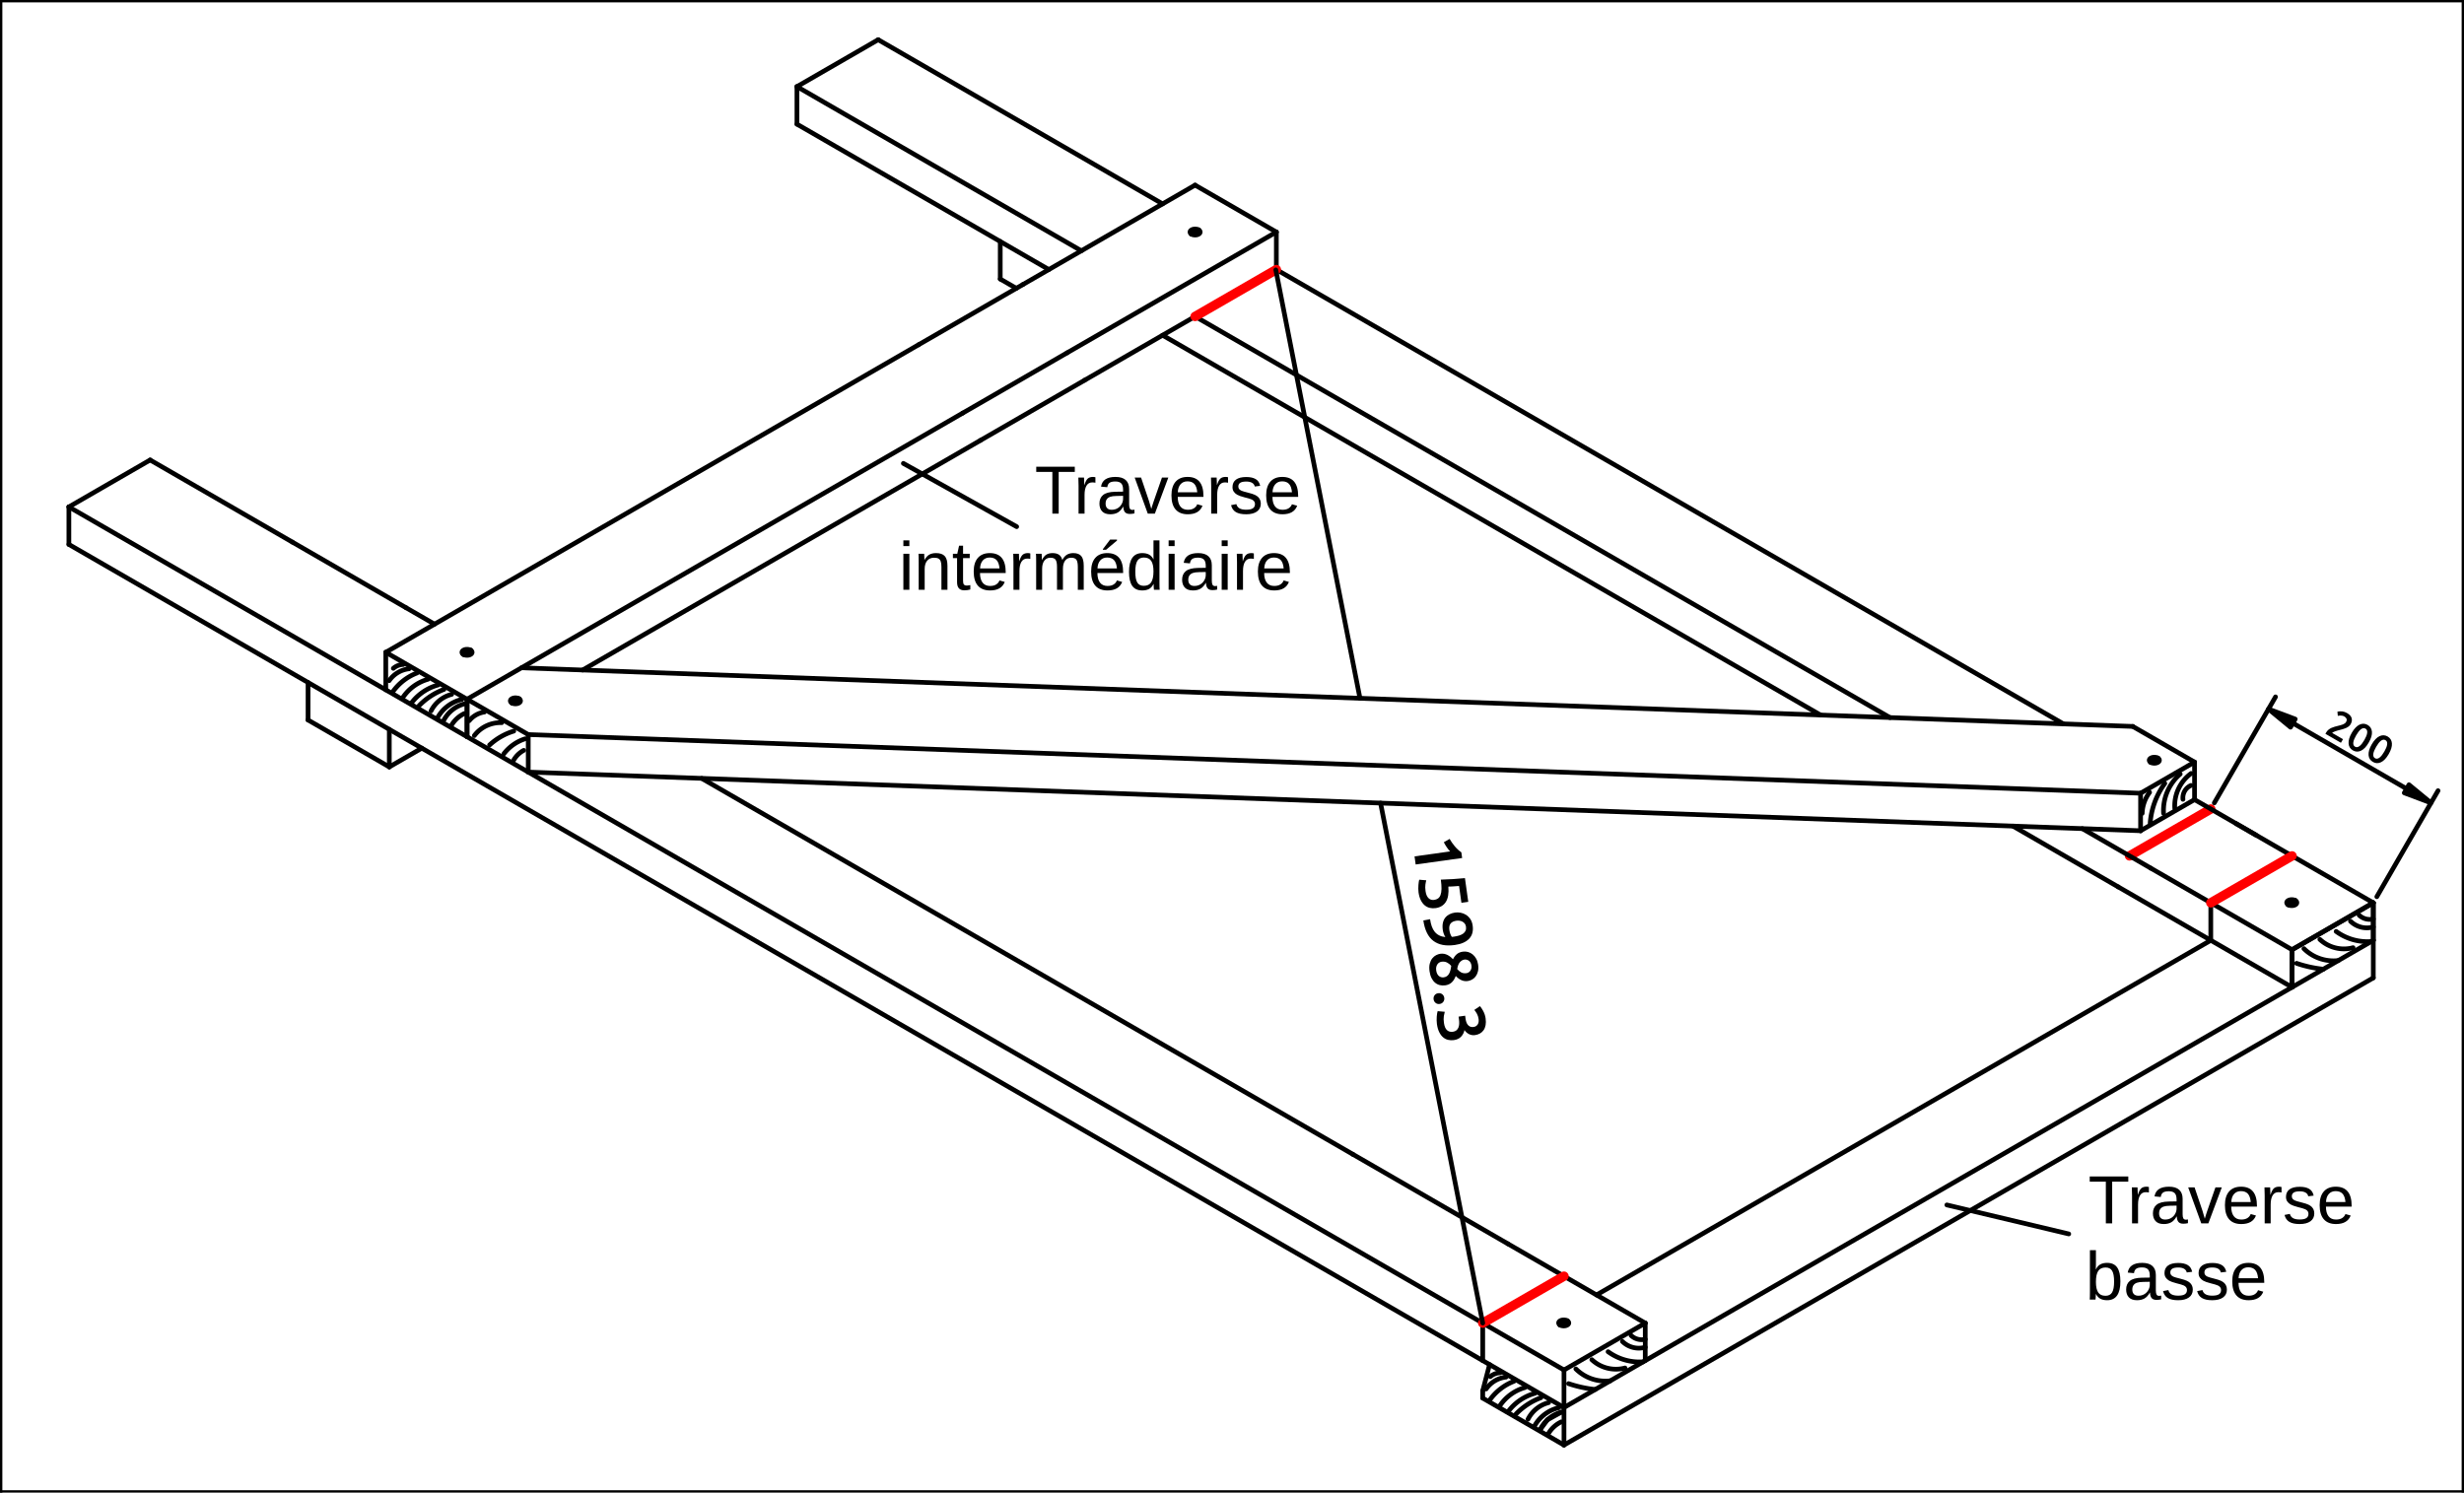 <?xml version="1.0" encoding="UTF-8"?>
<!-- 2024-03-13 07:53:11 Generated by QCAD 3.26.4 SVG Exporter -->
<svg width="131.306mm" height="79.55mm" viewBox="252.732 -1762.338 2626.126 1591.01" version="1.1" xmlns="http://www.w3.org/2000/svg" style="stroke-linecap:round;stroke-linejoin:round;fill:none">
    <g transform="scale(1,-1)">
        <!-- Ligne -->
        <path d="M1919.632,302.012 L326.145,1222.013 " style="stroke:#000000;stroke-width:5;"/>
        <!-- Ligne -->
        <path d="M1919.632,262.012 L326.145,1182.013 " style="stroke:#000000;stroke-width:5;"/>
        <!-- Ligne -->
        <path d="M2695.59,710.013 L2510.298,816.991 " style="stroke:#000000;stroke-width:5;"/>
        <!-- Ligne -->
        <path d="M2695.59,750.013 L2544.939,836.991 " style="stroke:#000000;stroke-width:5;"/>
        <!-- Ligne -->
        <path d="M2782.193,800.013 L2635.768,884.551 " style="stroke:#000000;stroke-width:5;"/>
        <!-- Ligne -->
        <path d="M2006.234,352.012 L1859.809,436.551 " style="stroke:#000000;stroke-width:5;"/>
        <!-- Ligne -->
        <path d="M715.856,1097.013 L685.545,1114.513 " style="stroke:#000000;stroke-width:5;"/>
        <!-- Ligne -->
        <path d="M1694.71,531.871 L1000.594,932.619 " style="stroke:#000000;stroke-width:5;"/>
        <!-- Ligne -->
        <path d="M564.302,1184.513 L412.747,1272.013 " style="stroke:#000000;stroke-width:5;"/>
        <!-- Ligne -->
        <path d="M1370.572,1475.013 L1102.104,1630.013 " style="stroke:#000000;stroke-width:5;"/>
        <!-- Ligne -->
        <path d="M2193.108,1000.121 L1491.815,1405.013 " style="stroke:#000000;stroke-width:5;"/>
        <!-- Ligne -->
        <path d="M1405.213,1495.013 L1102.104,1670.013 " style="stroke:#000000;stroke-width:5;"/>
        <!-- Ligne -->
        <path d="M2267.05,997.43 L1526.456,1425.013 " style="stroke:#000000;stroke-width:5;"/>
        <!-- Ligne -->
        <path d="M1491.815,1545.013 L1188.706,1720.013 " style="stroke:#000000;stroke-width:5;"/>
        <!-- Ligne -->
        <path d="M2451.907,990.703 L1613.059,1475.013 " style="stroke:#000000;stroke-width:5;"/>
        <!-- Ligne -->
        <path d="M1919.632,262.012 L1919.632,302.012 " style="stroke:#000000;stroke-width:5;"/>
        <!-- Ligne -->
        <path d="M2695.59,710.013 L2695.59,750.013 " style="stroke:#000000;stroke-width:5;"/>
        <!-- Ligne -->
        <path d="M2695.59,710.013 L2695.59,750.013 " style="stroke:#000000;stroke-width:5;"/>
        <!-- Ligne -->
        <path d="M2608.988,760.013 L2608.988,800.013 " style="stroke:#000000;stroke-width:5;"/>
        <!-- Ligne -->
        <path d="M2534.163,876.812 L2534.163,916.812 " style="stroke:#000000;stroke-width:5;"/>
        <!-- Ligne -->
        <path d="M2591.667,910.013 L2591.667,950.013 " style="stroke:#000000;stroke-width:5;"/>
        <!-- Ligne -->
        <path d="M326.145,1222.013 L326.145,1182.013 " style="stroke:#000000;stroke-width:5;"/>
        <!-- Ligne -->
        <path d="M1102.104,1670.013 L1102.104,1630.013 " style="stroke:#000000;stroke-width:5;"/>
        <!-- Ligne -->
        <path d="M1919.632,222.012 L2782.193,720.013 " style="stroke:#000000;stroke-width:5;"/>
        <!-- Ligne -->
        <path d="M1919.632,302.012 L2006.234,352.012 " style="stroke:#000000;stroke-width:5;"/>
        <!-- Ligne -->
        <path d="M2695.59,750.013 L2782.193,800.013 " style="stroke:#000000;stroke-width:5;"/>
        <!-- Ligne -->
        <path d="M2695.59,750.013 L2782.193,800.013 " style="stroke:#000000;stroke-width:5;"/>
        <!-- Ligne -->
        <path d="M2608.988,800.013 L2695.59,850.013 " style="stroke:#ff0000;stroke-width:10;"/>
        <!-- Ligne -->
        <path d="M2522.385,850.013 L2608.988,900.013 " style="stroke:#ff0000;stroke-width:10;"/>
        <!-- Ligne -->
        <path d="M2534.163,876.812 L2591.667,910.013 " style="stroke:#000000;stroke-width:5;"/>
        <!-- Ligne -->
        <path d="M2534.163,916.812 L2591.667,950.013 " style="stroke:#000000;stroke-width:5;"/>
        <!-- Ligne -->
        <path d="M1954.273,382.012 L2608.988,760.013 " style="stroke:#000000;stroke-width:5;"/>
        <!-- Ligne -->
        <path d="M667.651,944.844 L702.292,964.844 " style="stroke:#000000;stroke-width:5;"/>
        <!-- Ligne -->
        <path d="M873.684,1048.135 L1297.64,1292.906 " style="stroke:#000000;stroke-width:5;"/>
        <!-- Ligne -->
        <path d="M1408.814,1357.092 L1613.059,1475.013 " style="stroke:#000000;stroke-width:5;"/>
        <!-- Ligne -->
        <path d="M1389.982,1386.219 L1613.059,1515.013 " style="stroke:#000000;stroke-width:5;"/>
        <!-- Ligne -->
        <path d="M750.497,1017.013 L1278.808,1322.033 " style="stroke:#000000;stroke-width:5;"/>
        <!-- Ligne -->
        <path d="M663.895,1067.013 L1231.727,1394.851 " style="stroke:#000000;stroke-width:5;"/>
        <!-- Ligne -->
        <path d="M1342.901,1459.037 L1526.456,1565.013 " style="stroke:#000000;stroke-width:5;"/>
        <!-- Ligne -->
        <path d="M1919.632,262.012 L2782.193,760.013 " style="stroke:#000000;stroke-width:5;"/>
        <!-- Ligne -->
        <path d="M326.145,1222.013 L412.747,1272.013 " style="stroke:#000000;stroke-width:5;"/>
        <!-- Ligne -->
        <path d="M1102.104,1670.013 L1188.706,1720.013 " style="stroke:#000000;stroke-width:5;"/>
        <!-- Ligne -->
        <path d="M2006.234,312.012 L2006.234,352.012 " style="stroke:#000000;stroke-width:5;"/>
        <!-- Ligne -->
        <path d="M2782.193,760.013 L2782.193,800.013 " style="stroke:#000000;stroke-width:5;"/>
        <!-- Ligne -->
        <path d="M2782.193,760.013 L2782.193,800.013 " style="stroke:#000000;stroke-width:5;"/>
        <!-- Ligne -->
        <path d="M1919.632,222.012 L1919.632,262.012 " style="stroke:#000000;stroke-width:5;"/>
        <!-- Ligne -->
        <path d="M750.497,977.013 L750.497,1017.013 " style="stroke:#000000;stroke-width:5;"/>
        <!-- Ligne -->
        <path d="M667.651,944.844 L667.651,984.844 " style="stroke:#000000;stroke-width:5;"/>
        <!-- Ligne -->
        <path d="M815.738,939.346 L815.738,979.346 " style="stroke:#000000;stroke-width:5;"/>
        <!-- Ligne -->
        <path d="M750.497,977.013 L750.497,1017.013 " style="stroke:#000000;stroke-width:5;"/>
        <!-- Ligne -->
        <path d="M1833.029,312.012 L1833.029,352.012 " style="stroke:#000000;stroke-width:5;"/>
        <!-- Ligne -->
        <path d="M581.048,994.844 L581.048,1034.844 " style="stroke:#000000;stroke-width:5;"/>
        <!-- Ligne -->
        <path d="M1318.796,1464.905 L1318.796,1504.905 " style="stroke:#000000;stroke-width:5;"/>
        <!-- Ligne -->
        <path d="M663.895,1027.013 L663.895,1067.013 " style="stroke:#000000;stroke-width:5;"/>
        <!-- Ligne -->
        <path d="M1833.029,272.012 L1919.632,222.012 " style="stroke:#000000;stroke-width:5;"/>
        <!-- Ligne -->
        <path d="M581.048,994.844 L667.651,944.844 " style="stroke:#000000;stroke-width:5;"/>
        <!-- Ligne -->
        <path d="M1318.796,1464.905 L1335.93,1455.013 " style="stroke:#000000;stroke-width:5;"/>
        <!-- Ligne -->
        <path d="M2782.193,720.013 L2782.193,760.013 " style="stroke:#000000;stroke-width:5;"/>
        <!-- Ligne -->
        <path d="M663.895,1067.013 L750.497,1017.013 " style="stroke:#000000;stroke-width:5;"/>
        <!-- Ligne -->
        <path d="M1613.059,1475.013 L1613.059,1515.013 " style="stroke:#000000;stroke-width:5;"/>
        <!-- Ligne -->
        <path d="M1613.059,1515.013 L1526.456,1565.013 " style="stroke:#000000;stroke-width:5;"/>
        <!-- Ligne -->
        <path d="M2591.667,910.013 L2657.222,872.165 " style="stroke:#000000;stroke-width:5;"/>
        <!-- Ligne -->
        <path d="M2472.051,879.073 L2544.939,836.991 " style="stroke:#000000;stroke-width:5;"/>
        <!-- Ligne -->
        <path d="M2398.109,881.764 L2510.298,816.991 " style="stroke:#000000;stroke-width:5;"/>
        <!-- Ligne -->
        <path d="M1694.71,531.871 L1859.809,436.551 " style="stroke:#000000;stroke-width:5;"/>
        <!-- Ligne -->
        <path d="M1342.901,1459.037 L1231.727,1394.851 " style="stroke:#000000;stroke-width:5;"/>
        <!-- Ligne -->
        <path d="M1389.982,1386.219 L1278.808,1322.033 " style="stroke:#000000;stroke-width:5;"/>
        <!-- Ligne -->
        <path d="M1408.814,1357.092 L1297.64,1292.906 " style="stroke:#000000;stroke-width:5;"/>
        <!-- Ligne -->
        <path d="M685.545,1114.513 L564.302,1184.513 " style="stroke:#000000;stroke-width:5;"/>
        <!-- Ellipse -->
        <path d="M745.097,1067.013 L745.099,1066.934 L745.104,1066.855 L745.112,1066.777 L745.123,1066.699 L745.138,1066.621 L745.156,1066.543 L745.177,1066.465 L745.201,1066.388 L745.229,1066.311 L745.259,1066.235 L745.293,1066.159 L745.33,1066.084 L745.37,1066.009 L745.413,1065.934 L745.459,1065.861 L745.508,1065.788 L745.561,1065.716 L745.616,1065.644 L745.674,1065.574 L745.735,1065.504 L745.799,1065.435 L745.865,1065.367 L745.935,1065.301 L746.007,1065.235 L746.082,1065.17 L746.16,1065.106 L746.24,1065.044 L746.323,1064.982 L746.408,1064.922 L746.496,1064.863 L746.586,1064.806 L746.679,1064.75 L746.774,1064.695 L746.871,1064.641 L746.97,1064.589 L747.072,1064.539 L747.175,1064.49 L747.28,1064.442 L747.388,1064.396 L747.497,1064.352 L747.608,1064.309 L747.721,1064.268 L747.836,1064.228 L747.952,1064.19 L748.069,1064.154 L748.188,1064.12 L748.309,1064.087 L748.431,1064.056 L748.554,1064.027 L748.678,1063.999 L748.803,1063.974 L748.93,1063.95 L749.057,1063.928 L749.185,1063.908 L749.314,1063.89 L749.444,1063.874 L749.574,1063.86 L749.705,1063.847 L749.836,1063.837 L749.968,1063.828 L750.1,1063.821 L750.232,1063.816 L750.365,1063.813 L750.497,1063.812 L750.63,1063.813 L750.762,1063.816 L750.894,1063.821 L751.027,1063.828 L751.158,1063.837 L751.29,1063.847 L751.42,1063.86 L751.551,1063.874 L751.68,1063.89 L751.809,1063.908 L751.938,1063.928 L752.065,1063.95 L752.191,1063.974 L752.317,1063.999 L752.441,1064.027 L752.564,1064.056 L752.686,1064.087 L752.806,1064.12 L752.925,1064.154 L753.043,1064.19 L753.159,1064.228 L753.273,1064.268 L753.386,1064.309 L753.497,1064.352 L753.607,1064.396 L753.714,1064.442 L753.819,1064.49 L753.923,1064.539 L754.024,1064.589 L754.124,1064.641 L754.221,1064.695 L754.316,1064.75 L754.408,1064.806 L754.498,1064.863 L754.586,1064.922 L754.672,1064.982 L754.754,1065.044 L754.835,1065.106 L754.912,1065.17 L754.987,1065.235 L755.059,1065.301 L755.129,1065.367 L755.196,1065.435 L755.26,1065.504 L755.321,1065.574 L755.379,1065.644 L755.434,1065.716 L755.486,1065.788 L755.535,1065.861 L755.582,1065.934 L755.625,1066.009 L755.665,1066.084 L755.702,1066.159 L755.735,1066.235 L755.766,1066.311 L755.793,1066.388 L755.818,1066.465 L755.839,1066.543 L755.857,1066.621 L755.871,1066.699 L755.883,1066.777 L755.891,1066.855 L755.896,1066.934 L755.897,1067.013 L755.896,1067.091 L755.891,1067.169 L755.883,1067.248 L755.871,1067.326 L755.857,1067.404 L755.839,1067.482 L755.818,1067.56 L755.793,1067.637 L755.766,1067.714 L755.735,1067.79 L755.702,1067.866 L755.665,1067.941 L755.625,1068.016 L755.582,1068.091 L755.535,1068.164 L755.486,1068.237 L755.434,1068.309 L755.379,1068.381 L755.321,1068.451 L755.26,1068.521 L755.196,1068.59 L755.129,1068.658 L755.059,1068.725 L754.987,1068.79 L754.912,1068.855 L754.835,1068.919 L754.754,1068.981 L754.672,1069.043 L754.586,1069.103 L754.498,1069.161 L754.408,1069.219 L754.316,1069.275 L754.221,1069.33 L754.124,1069.383 L754.024,1069.436 L753.923,1069.486 L753.819,1069.535 L753.714,1069.583 L753.607,1069.629 L753.497,1069.673 L753.386,1069.716 L753.273,1069.757 L753.159,1069.797 L753.043,1069.835 L752.925,1069.871 L752.806,1069.905 L752.686,1069.938 L752.564,1069.969 L752.441,1069.998 L752.317,1070.025 L752.191,1070.051 L752.065,1070.075 L751.938,1070.097 L751.809,1070.117 L751.68,1070.135 L751.551,1070.151 L751.42,1070.165 L751.29,1070.178 L751.158,1070.188 L751.027,1070.197 L750.894,1070.204 L750.762,1070.209 L750.63,1070.211 L750.497,1070.213 L750.365,1070.211 L750.232,1070.209 L750.1,1070.204 L749.968,1070.197 L749.836,1070.188 L749.705,1070.178 L749.574,1070.165 L749.444,1070.151 L749.314,1070.135 L749.185,1070.117 L749.057,1070.097 L748.93,1070.075 L748.803,1070.051 L748.678,1070.025 L748.554,1069.998 L748.431,1069.969 L748.309,1069.938 L748.188,1069.905 L748.069,1069.871 L747.952,1069.835 L747.836,1069.797 L747.721,1069.757 L747.608,1069.716 L747.497,1069.673 L747.388,1069.629 L747.28,1069.583 L747.175,1069.535 L747.072,1069.486 L746.97,1069.436 L746.871,1069.383 L746.774,1069.33 L746.679,1069.275 L746.586,1069.219 L746.496,1069.161 L746.408,1069.103 L746.323,1069.043 L746.24,1068.981 L746.16,1068.919 L746.082,1068.855 L746.007,1068.79 L745.935,1068.725 L745.865,1068.658 L745.799,1068.59 L745.735,1068.521 L745.674,1068.451 L745.616,1068.381 L745.561,1068.309 L745.508,1068.237 L745.459,1068.164 L745.413,1068.091 L745.37,1068.016 L745.33,1067.941 L745.293,1067.866 L745.259,1067.79 L745.229,1067.714 L745.201,1067.637 L745.177,1067.56 L745.156,1067.482 L745.138,1067.404 L745.123,1067.326 L745.112,1067.248 L745.104,1067.169 L745.099,1067.091 Z" style="stroke:#000000;stroke-width:5;"/>
        <!-- Ellipse -->
        <path d="M1521.056,1515.013 L1521.058,1514.934 L1521.062,1514.855 L1521.071,1514.777 L1521.082,1514.699 L1521.097,1514.621 L1521.114,1514.543 L1521.136,1514.465 L1521.16,1514.388 L1521.187,1514.311 L1521.218,1514.235 L1521.252,1514.159 L1521.289,1514.084 L1521.329,1514.009 L1521.372,1513.934 L1521.418,1513.861 L1521.467,1513.788 L1521.519,1513.716 L1521.574,1513.644 L1521.633,1513.574 L1521.694,1513.504 L1521.758,1513.435 L1521.824,1513.367 L1521.894,1513.301 L1521.966,1513.235 L1522.041,1513.17 L1522.119,1513.106 L1522.199,1513.044 L1522.282,1512.982 L1522.367,1512.922 L1522.455,1512.863 L1522.545,1512.806 L1522.638,1512.75 L1522.733,1512.695 L1522.83,1512.641 L1522.929,1512.589 L1523.03,1512.539 L1523.134,1512.49 L1523.239,1512.442 L1523.347,1512.396 L1523.456,1512.352 L1523.567,1512.309 L1523.68,1512.268 L1523.794,1512.228 L1523.91,1512.19 L1524.028,1512.154 L1524.147,1512.12 L1524.268,1512.087 L1524.389,1512.056 L1524.513,1512.027 L1524.637,1511.999 L1524.762,1511.974 L1524.889,1511.95 L1525.016,1511.928 L1525.144,1511.908 L1525.273,1511.89 L1525.402,1511.874 L1525.533,1511.86 L1525.664,1511.847 L1525.795,1511.837 L1525.927,1511.828 L1526.059,1511.821 L1526.191,1511.816 L1526.323,1511.813 L1526.456,1511.812 L1526.589,1511.813 L1526.721,1511.816 L1526.853,1511.821 L1526.985,1511.828 L1527.117,1511.837 L1527.248,1511.847 L1527.379,1511.86 L1527.509,1511.874 L1527.639,1511.89 L1527.768,1511.908 L1527.896,1511.928 L1528.024,1511.95 L1528.15,1511.974 L1528.275,1511.999 L1528.399,1512.027 L1528.523,1512.056 L1528.644,1512.087 L1528.765,1512.12 L1528.884,1512.154 L1529.002,1512.19 L1529.118,1512.228 L1529.232,1512.268 L1529.345,1512.309 L1529.456,1512.352 L1529.565,1512.396 L1529.673,1512.442 L1529.778,1512.49 L1529.882,1512.539 L1529.983,1512.589 L1530.082,1512.641 L1530.179,1512.695 L1530.274,1512.75 L1530.367,1512.806 L1530.457,1512.863 L1530.545,1512.922 L1530.63,1512.982 L1530.713,1513.044 L1530.793,1513.106 L1530.871,1513.17 L1530.946,1513.235 L1531.018,1513.301 L1531.088,1513.367 L1531.155,1513.435 L1531.218,1513.504 L1531.279,1513.574 L1531.338,1513.644 L1531.393,1513.716 L1531.445,1513.788 L1531.494,1513.861 L1531.54,1513.934 L1531.583,1514.009 L1531.623,1514.084 L1531.66,1514.159 L1531.694,1514.235 L1531.725,1514.311 L1531.752,1514.388 L1531.776,1514.465 L1531.798,1514.543 L1531.815,1514.621 L1531.83,1514.699 L1531.841,1514.777 L1531.85,1514.855 L1531.854,1514.934 L1531.856,1515.013 L1531.854,1515.091 L1531.85,1515.169 L1531.841,1515.248 L1531.83,1515.326 L1531.815,1515.404 L1531.798,1515.482 L1531.776,1515.56 L1531.752,1515.637 L1531.725,1515.714 L1531.694,1515.79 L1531.66,1515.866 L1531.623,1515.941 L1531.583,1516.016 L1531.54,1516.091 L1531.494,1516.164 L1531.445,1516.237 L1531.393,1516.309 L1531.338,1516.381 L1531.279,1516.451 L1531.218,1516.521 L1531.155,1516.59 L1531.088,1516.658 L1531.018,1516.725 L1530.946,1516.79 L1530.871,1516.855 L1530.793,1516.919 L1530.713,1516.981 L1530.63,1517.043 L1530.545,1517.103 L1530.457,1517.161 L1530.367,1517.219 L1530.274,1517.275 L1530.179,1517.33 L1530.082,1517.383 L1529.983,1517.436 L1529.882,1517.486 L1529.778,1517.535 L1529.673,1517.583 L1529.565,1517.629 L1529.456,1517.673 L1529.345,1517.716 L1529.232,1517.757 L1529.118,1517.797 L1529.002,1517.835 L1528.884,1517.871 L1528.765,1517.905 L1528.644,1517.938 L1528.523,1517.969 L1528.399,1517.998 L1528.275,1518.025 L1528.15,1518.051 L1528.024,1518.075 L1527.896,1518.097 L1527.768,1518.117 L1527.639,1518.135 L1527.509,1518.151 L1527.379,1518.165 L1527.248,1518.178 L1527.117,1518.188 L1526.985,1518.197 L1526.853,1518.204 L1526.721,1518.209 L1526.589,1518.211 L1526.456,1518.213 L1526.323,1518.211 L1526.191,1518.209 L1526.059,1518.204 L1525.927,1518.197 L1525.795,1518.188 L1525.664,1518.178 L1525.533,1518.165 L1525.402,1518.151 L1525.273,1518.135 L1525.144,1518.117 L1525.016,1518.097 L1524.889,1518.075 L1524.762,1518.051 L1524.637,1518.025 L1524.513,1517.998 L1524.389,1517.969 L1524.268,1517.938 L1524.147,1517.905 L1524.028,1517.871 L1523.91,1517.835 L1523.794,1517.797 L1523.68,1517.757 L1523.567,1517.716 L1523.456,1517.673 L1523.347,1517.629 L1523.239,1517.583 L1523.134,1517.535 L1523.03,1517.486 L1522.929,1517.436 L1522.83,1517.383 L1522.733,1517.33 L1522.638,1517.275 L1522.545,1517.219 L1522.455,1517.161 L1522.367,1517.103 L1522.282,1517.043 L1522.199,1516.981 L1522.119,1516.919 L1522.041,1516.855 L1521.966,1516.79 L1521.894,1516.725 L1521.824,1516.658 L1521.758,1516.59 L1521.694,1516.521 L1521.633,1516.451 L1521.574,1516.381 L1521.519,1516.309 L1521.467,1516.237 L1521.418,1516.164 L1521.372,1516.091 L1521.329,1516.016 L1521.289,1515.941 L1521.252,1515.866 L1521.218,1515.79 L1521.187,1515.714 L1521.16,1515.637 L1521.136,1515.56 L1521.114,1515.482 L1521.097,1515.404 L1521.082,1515.326 L1521.071,1515.248 L1521.062,1515.169 L1521.058,1515.091 Z" style="stroke:#000000;stroke-width:5;"/>
        <!-- Ellipse -->
        <path d="M1913.939,352.19 L1913.941,352.112 L1913.946,352.033 L1913.954,351.955 L1913.965,351.877 L1913.98,351.798 L1913.998,351.721 L1914.019,351.643 L1914.043,351.566 L1914.071,351.489 L1914.101,351.413 L1914.135,351.337 L1914.172,351.261 L1914.212,351.186 L1914.255,351.112 L1914.301,351.038 L1914.35,350.966 L1914.403,350.893 L1914.458,350.822 L1914.516,350.752 L1914.577,350.682 L1914.641,350.613 L1914.708,350.545 L1914.777,350.478 L1914.849,350.412 L1914.924,350.348 L1915.002,350.284 L1915.082,350.221 L1915.165,350.16 L1915.25,350.1 L1915.338,350.041 L1915.428,349.984 L1915.521,349.928 L1915.616,349.873 L1915.713,349.819 L1915.812,349.767 L1915.914,349.717 L1916.017,349.668 L1916.123,349.62 L1916.23,349.574 L1916.339,349.529 L1916.45,349.487 L1916.563,349.445 L1916.678,349.406 L1916.794,349.368 L1916.911,349.332 L1917.031,349.297 L1917.151,349.265 L1917.273,349.234 L1917.396,349.205 L1917.52,349.177 L1917.646,349.152 L1917.772,349.128 L1917.899,349.106 L1918.027,349.086 L1918.156,349.068 L1918.286,349.052 L1918.416,349.037 L1918.547,349.025 L1918.678,349.014 L1918.81,349.006 L1918.942,348.999 L1919.074,348.994 L1919.207,348.991 L1919.339,348.99 L1919.472,348.991 L1919.604,348.994 L1919.737,348.999 L1919.869,349.006 L1920,349.014 L1920.132,349.025 L1920.263,349.037 L1920.393,349.052 L1920.523,349.068 L1920.651,349.086 L1920.78,349.106 L1920.907,349.128 L1921.033,349.152 L1921.159,349.177 L1921.283,349.205 L1921.406,349.234 L1921.528,349.265 L1921.648,349.297 L1921.767,349.332 L1921.885,349.368 L1922.001,349.406 L1922.116,349.445 L1922.228,349.487 L1922.34,349.529 L1922.449,349.574 L1922.556,349.62 L1922.662,349.668 L1922.765,349.717 L1922.867,349.767 L1922.966,349.819 L1923.063,349.873 L1923.158,349.928 L1923.25,349.984 L1923.341,350.041 L1923.428,350.1 L1923.514,350.16 L1923.596,350.221 L1923.677,350.284 L1923.754,350.348 L1923.829,350.412 L1923.902,350.478 L1923.971,350.545 L1924.038,350.613 L1924.102,350.682 L1924.163,350.752 L1924.221,350.822 L1924.276,350.893 L1924.328,350.966 L1924.378,351.038 L1924.424,351.112 L1924.467,351.186 L1924.507,351.261 L1924.544,351.337 L1924.578,351.413 L1924.608,351.489 L1924.636,351.566 L1924.66,351.643 L1924.681,351.721 L1924.699,351.798 L1924.713,351.877 L1924.725,351.955 L1924.733,352.033 L1924.738,352.112 L1924.739,352.19 L1924.738,352.269 L1924.733,352.347 L1924.725,352.426 L1924.713,352.504 L1924.699,352.582 L1924.681,352.66 L1924.66,352.737 L1924.636,352.815 L1924.608,352.891 L1924.578,352.968 L1924.544,353.044 L1924.507,353.119 L1924.467,353.194 L1924.424,353.268 L1924.378,353.342 L1924.328,353.415 L1924.276,353.487 L1924.221,353.558 L1924.163,353.629 L1924.102,353.699 L1924.038,353.767 L1923.971,353.835 L1923.902,353.902 L1923.829,353.968 L1923.754,354.033 L1923.677,354.096 L1923.596,354.159 L1923.514,354.22 L1923.428,354.28 L1923.341,354.339 L1923.25,354.397 L1923.158,354.453 L1923.063,354.508 L1922.966,354.561 L1922.867,354.613 L1922.765,354.664 L1922.662,354.713 L1922.556,354.76 L1922.449,354.807 L1922.34,354.851 L1922.228,354.894 L1922.116,354.935 L1922.001,354.974 L1921.885,355.012 L1921.767,355.048 L1921.648,355.083 L1921.528,355.116 L1921.406,355.147 L1921.283,355.176 L1921.159,355.203 L1921.033,355.229 L1920.907,355.252 L1920.78,355.274 L1920.651,355.294 L1920.523,355.312 L1920.393,355.329 L1920.263,355.343 L1920.132,355.356 L1920,355.366 L1919.869,355.375 L1919.737,355.382 L1919.604,355.386 L1919.472,355.389 L1919.339,355.39 L1919.207,355.389 L1919.074,355.386 L1918.942,355.382 L1918.81,355.375 L1918.678,355.366 L1918.547,355.356 L1918.416,355.343 L1918.286,355.329 L1918.156,355.312 L1918.027,355.294 L1917.899,355.274 L1917.772,355.252 L1917.646,355.229 L1917.52,355.203 L1917.396,355.176 L1917.273,355.147 L1917.151,355.116 L1917.031,355.083 L1916.911,355.048 L1916.794,355.012 L1916.678,354.974 L1916.563,354.935 L1916.45,354.894 L1916.339,354.851 L1916.23,354.807 L1916.123,354.76 L1916.017,354.713 L1915.914,354.664 L1915.812,354.613 L1915.713,354.561 L1915.616,354.508 L1915.521,354.453 L1915.428,354.397 L1915.338,354.339 L1915.25,354.28 L1915.165,354.22 L1915.082,354.159 L1915.002,354.096 L1914.924,354.033 L1914.849,353.968 L1914.777,353.902 L1914.708,353.835 L1914.641,353.767 L1914.577,353.699 L1914.516,353.629 L1914.458,353.558 L1914.403,353.487 L1914.35,353.415 L1914.301,353.342 L1914.255,353.268 L1914.212,353.194 L1914.172,353.119 L1914.135,353.044 L1914.101,352.968 L1914.071,352.891 L1914.043,352.815 L1914.019,352.737 L1913.998,352.66 L1913.98,352.582 L1913.965,352.504 L1913.954,352.426 L1913.946,352.347 L1913.941,352.269 Z" style="stroke:#000000;stroke-width:5;"/>
        <!-- Ellipse -->
        <path d="M2689.898,800.19 L2689.9,800.112 L2689.905,800.033 L2689.913,799.955 L2689.924,799.877 L2689.939,799.798 L2689.957,799.721 L2689.978,799.643 L2690.002,799.566 L2690.029,799.489 L2690.06,799.413 L2690.094,799.337 L2690.131,799.261 L2690.171,799.186 L2690.214,799.112 L2690.26,799.038 L2690.309,798.966 L2690.361,798.893 L2690.417,798.822 L2690.475,798.751 L2690.536,798.682 L2690.6,798.613 L2690.666,798.545 L2690.736,798.478 L2690.808,798.412 L2690.883,798.348 L2690.961,798.284 L2691.041,798.221 L2691.124,798.16 L2691.209,798.1 L2691.297,798.041 L2691.387,797.984 L2691.48,797.928 L2691.575,797.873 L2691.672,797.819 L2691.771,797.767 L2691.872,797.717 L2691.976,797.668 L2692.081,797.62 L2692.189,797.574 L2692.298,797.529 L2692.409,797.487 L2692.522,797.446 L2692.637,797.406 L2692.753,797.368 L2692.87,797.332 L2692.989,797.297 L2693.11,797.265 L2693.232,797.234 L2693.355,797.205 L2693.479,797.177 L2693.604,797.152 L2693.731,797.128 L2693.858,797.106 L2693.986,797.086 L2694.115,797.068 L2694.245,797.052 L2694.375,797.037 L2694.506,797.025 L2694.637,797.014 L2694.769,797.006 L2694.901,796.999 L2695.033,796.994 L2695.166,796.991 L2695.298,796.99 L2695.431,796.991 L2695.563,796.994 L2695.695,796.999 L2695.827,797.006 L2695.959,797.014 L2696.09,797.025 L2696.221,797.037 L2696.352,797.052 L2696.481,797.068 L2696.61,797.086 L2696.738,797.106 L2696.866,797.128 L2696.992,797.152 L2697.117,797.177 L2697.242,797.205 L2697.365,797.234 L2697.486,797.265 L2697.607,797.297 L2697.726,797.332 L2697.844,797.368 L2697.96,797.406 L2698.074,797.446 L2698.187,797.487 L2698.298,797.529 L2698.407,797.574 L2698.515,797.62 L2698.62,797.668 L2698.724,797.717 L2698.825,797.767 L2698.925,797.819 L2699.022,797.873 L2699.117,797.928 L2699.209,797.984 L2699.299,798.041 L2699.387,798.1 L2699.472,798.16 L2699.555,798.221 L2699.635,798.284 L2699.713,798.348 L2699.788,798.412 L2699.86,798.478 L2699.93,798.545 L2699.997,798.613 L2700.061,798.682 L2700.122,798.751 L2700.18,798.822 L2700.235,798.893 L2700.287,798.966 L2700.336,799.038 L2700.383,799.112 L2700.426,799.186 L2700.466,799.261 L2700.503,799.337 L2700.536,799.413 L2700.567,799.489 L2700.594,799.566 L2700.619,799.643 L2700.64,799.721 L2700.657,799.798 L2700.672,799.877 L2700.684,799.955 L2700.692,800.033 L2700.697,800.112 L2700.698,800.19 L2700.697,800.269 L2700.692,800.347 L2700.684,800.426 L2700.672,800.504 L2700.657,800.582 L2700.64,800.66 L2700.619,800.737 L2700.594,800.814 L2700.567,800.891 L2700.536,800.968 L2700.503,801.044 L2700.466,801.119 L2700.426,801.194 L2700.383,801.268 L2700.336,801.342 L2700.287,801.415 L2700.235,801.487 L2700.18,801.558 L2700.122,801.629 L2700.061,801.699 L2699.997,801.768 L2699.93,801.835 L2699.86,801.902 L2699.788,801.968 L2699.713,802.033 L2699.635,802.096 L2699.555,802.159 L2699.472,802.22 L2699.387,802.28 L2699.299,802.339 L2699.209,802.397 L2699.117,802.453 L2699.022,802.508 L2698.925,802.561 L2698.825,802.613 L2698.724,802.664 L2698.62,802.713 L2698.515,802.76 L2698.407,802.807 L2698.298,802.851 L2698.187,802.894 L2698.074,802.935 L2697.96,802.975 L2697.844,803.012 L2697.726,803.048 L2697.607,803.083 L2697.486,803.116 L2697.365,803.147 L2697.242,803.176 L2697.117,803.203 L2696.992,803.229 L2696.866,803.252 L2696.738,803.274 L2696.61,803.294 L2696.481,803.312 L2696.352,803.329 L2696.221,803.343 L2696.09,803.356 L2695.959,803.366 L2695.827,803.375 L2695.695,803.381 L2695.563,803.386 L2695.431,803.389 L2695.298,803.39 L2695.166,803.389 L2695.033,803.386 L2694.901,803.381 L2694.769,803.375 L2694.637,803.366 L2694.506,803.356 L2694.375,803.343 L2694.245,803.329 L2694.115,803.312 L2693.986,803.294 L2693.858,803.274 L2693.731,803.252 L2693.604,803.229 L2693.479,803.203 L2693.355,803.176 L2693.232,803.147 L2693.11,803.116 L2692.989,803.083 L2692.87,803.048 L2692.753,803.012 L2692.637,802.975 L2692.522,802.935 L2692.409,802.894 L2692.298,802.851 L2692.189,802.807 L2692.081,802.76 L2691.976,802.713 L2691.872,802.664 L2691.771,802.613 L2691.672,802.561 L2691.575,802.508 L2691.48,802.453 L2691.387,802.397 L2691.297,802.339 L2691.209,802.28 L2691.124,802.22 L2691.041,802.159 L2690.961,802.096 L2690.883,802.033 L2690.808,801.968 L2690.736,801.902 L2690.666,801.835 L2690.6,801.768 L2690.536,801.699 L2690.475,801.629 L2690.417,801.558 L2690.361,801.487 L2690.309,801.415 L2690.26,801.342 L2690.214,801.268 L2690.171,801.194 L2690.131,801.119 L2690.094,801.044 L2690.06,800.968 L2690.029,800.891 L2690.002,800.814 L2689.978,800.737 L2689.957,800.66 L2689.939,800.582 L2689.924,800.504 L2689.913,800.426 L2689.905,800.347 L2689.9,800.269 Z" style="stroke:#000000;stroke-width:5;"/>
        <!-- Ellipse -->
        <path d="M2543.41,951.983 L2543.412,951.904 L2543.416,951.826 L2543.425,951.747 L2543.436,951.669 L2543.451,951.591 L2543.468,951.513 L2543.49,951.436 L2543.514,951.359 L2543.541,951.282 L2543.572,951.205 L2543.606,951.13 L2543.642,951.054 L2543.682,950.979 L2543.726,950.905 L2543.772,950.831 L2543.821,950.758 L2543.873,950.686 L2543.928,950.615 L2543.987,950.544 L2544.048,950.475 L2544.111,950.406 L2544.178,950.338 L2544.248,950.271 L2544.32,950.205 L2544.395,950.14 L2544.473,950.077 L2544.553,950.014 L2544.636,949.953 L2544.721,949.893 L2544.809,949.834 L2544.899,949.776 L2544.992,949.72 L2545.086,949.665 L2545.184,949.612 L2545.283,949.56 L2545.384,949.509 L2545.488,949.46 L2545.593,949.413 L2545.701,949.367 L2545.81,949.322 L2545.921,949.279 L2546.034,949.238 L2546.148,949.199 L2546.265,949.161 L2546.382,949.125 L2546.501,949.09 L2546.622,949.058 L2546.744,949.027 L2546.867,948.997 L2546.991,948.97 L2547.116,948.944 L2547.242,948.921 L2547.37,948.899 L2547.498,948.879 L2547.627,948.861 L2547.756,948.844 L2547.887,948.83 L2548.018,948.818 L2548.149,948.807 L2548.281,948.798 L2548.413,948.792 L2548.545,948.787 L2548.677,948.784 L2548.81,948.783 L2548.943,948.784 L2549.075,948.787 L2549.207,948.792 L2549.339,948.798 L2549.471,948.807 L2549.602,948.818 L2549.733,948.83 L2549.863,948.844 L2549.993,948.861 L2550.122,948.879 L2550.25,948.899 L2550.378,948.921 L2550.504,948.944 L2550.629,948.97 L2550.753,948.997 L2550.876,949.027 L2550.998,949.058 L2551.119,949.09 L2551.238,949.125 L2551.356,949.161 L2551.472,949.199 L2551.586,949.238 L2551.699,949.279 L2551.81,949.322 L2551.919,949.367 L2552.027,949.413 L2552.132,949.46 L2552.236,949.509 L2552.337,949.56 L2552.436,949.612 L2552.534,949.665 L2552.628,949.72 L2552.721,949.776 L2552.811,949.834 L2552.899,949.893 L2552.984,949.953 L2553.067,950.014 L2553.147,950.077 L2553.225,950.14 L2553.3,950.205 L2553.372,950.271 L2553.442,950.338 L2553.508,950.406 L2553.572,950.475 L2553.633,950.544 L2553.691,950.615 L2553.747,950.686 L2553.799,950.758 L2553.848,950.831 L2553.894,950.905 L2553.937,950.979 L2553.977,951.054 L2554.014,951.13 L2554.048,951.205 L2554.079,951.282 L2554.106,951.359 L2554.131,951.436 L2554.151,951.513 L2554.169,951.591 L2554.184,951.669 L2554.195,951.747 L2554.204,951.826 L2554.208,951.904 L2554.21,951.983 L2554.208,952.062 L2554.204,952.14 L2554.195,952.218 L2554.184,952.297 L2554.169,952.375 L2554.151,952.452 L2554.131,952.53 L2554.106,952.607 L2554.079,952.684 L2554.048,952.76 L2554.014,952.836 L2553.977,952.912 L2553.937,952.987 L2553.894,953.061 L2553.848,953.135 L2553.799,953.207 L2553.747,953.28 L2553.691,953.351 L2553.633,953.422 L2553.572,953.491 L2553.508,953.56 L2553.442,953.628 L2553.372,953.695 L2553.3,953.761 L2553.225,953.826 L2553.147,953.889 L2553.067,953.952 L2552.984,954.013 L2552.899,954.073 L2552.811,954.132 L2552.721,954.189 L2552.628,954.246 L2552.534,954.301 L2552.436,954.354 L2552.337,954.406 L2552.236,954.457 L2552.132,954.506 L2552.027,954.553 L2551.919,954.599 L2551.81,954.644 L2551.699,954.687 L2551.586,954.728 L2551.472,954.767 L2551.356,954.805 L2551.238,954.841 L2551.119,954.876 L2550.998,954.908 L2550.876,954.939 L2550.753,954.968 L2550.629,954.996 L2550.504,955.021 L2550.378,955.045 L2550.25,955.067 L2550.122,955.087 L2549.993,955.105 L2549.863,955.121 L2549.733,955.136 L2549.602,955.148 L2549.471,955.159 L2549.339,955.168 L2549.207,955.174 L2549.075,955.179 L2548.943,955.182 L2548.81,955.183 L2548.677,955.182 L2548.545,955.179 L2548.413,955.174 L2548.281,955.168 L2548.149,955.159 L2548.018,955.148 L2547.887,955.136 L2547.756,955.121 L2547.627,955.105 L2547.498,955.087 L2547.37,955.067 L2547.242,955.045 L2547.116,955.021 L2546.991,954.996 L2546.867,954.968 L2546.744,954.939 L2546.622,954.908 L2546.501,954.876 L2546.382,954.841 L2546.265,954.805 L2546.148,954.767 L2546.034,954.728 L2545.921,954.687 L2545.81,954.644 L2545.701,954.599 L2545.593,954.553 L2545.488,954.506 L2545.384,954.457 L2545.283,954.406 L2545.184,954.354 L2545.086,954.301 L2544.992,954.246 L2544.899,954.189 L2544.809,954.132 L2544.721,954.073 L2544.636,954.013 L2544.553,953.952 L2544.473,953.889 L2544.395,953.826 L2544.32,953.761 L2544.248,953.695 L2544.178,953.628 L2544.111,953.56 L2544.048,953.491 L2543.987,953.422 L2543.928,953.351 L2543.873,953.28 L2543.821,953.207 L2543.772,953.135 L2543.726,953.061 L2543.682,952.987 L2543.642,952.912 L2543.606,952.836 L2543.572,952.76 L2543.541,952.684 L2543.514,952.607 L2543.49,952.53 L2543.468,952.452 L2543.451,952.375 L2543.436,952.297 L2543.425,952.218 L2543.416,952.14 L2543.412,952.062 Z" style="stroke:#000000;stroke-width:5;"/>
        <!-- Ellipse -->
        <path d="M796.664,1015.303 L796.666,1015.225 L796.671,1015.146 L796.679,1015.068 L796.69,1014.989 L796.705,1014.911 L796.723,1014.833 L796.744,1014.756 L796.768,1014.679 L796.796,1014.602 L796.826,1014.525 L796.86,1014.45 L796.897,1014.374 L796.937,1014.299 L796.98,1014.225 L797.026,1014.151 L797.075,1014.078 L797.128,1014.006 L797.183,1013.935 L797.241,1013.864 L797.302,1013.795 L797.366,1013.726 L797.433,1013.658 L797.502,1013.591 L797.574,1013.525 L797.649,1013.461 L797.727,1013.397 L797.807,1013.334 L797.89,1013.273 L797.975,1013.213 L798.063,1013.154 L798.153,1013.096 L798.246,1013.04 L798.341,1012.986 L798.438,1012.932 L798.537,1012.88 L798.639,1012.829 L798.742,1012.78 L798.848,1012.733 L798.955,1012.687 L799.064,1012.642 L799.175,1012.6 L799.288,1012.558 L799.403,1012.519 L799.519,1012.481 L799.636,1012.445 L799.756,1012.41 L799.876,1012.378 L799.998,1012.347 L800.121,1012.317 L800.245,1012.29 L800.37,1012.265 L800.497,1012.241 L800.624,1012.219 L800.752,1012.199 L800.881,1012.181 L801.011,1012.164 L801.141,1012.15 L801.272,1012.138 L801.403,1012.127 L801.535,1012.119 L801.667,1012.112 L801.799,1012.107 L801.932,1012.104 L802.064,1012.103 L802.197,1012.104 L802.329,1012.107 L802.462,1012.112 L802.594,1012.119 L802.725,1012.127 L802.857,1012.138 L802.987,1012.15 L803.118,1012.164 L803.247,1012.181 L803.376,1012.199 L803.505,1012.219 L803.632,1012.241 L803.758,1012.265 L803.884,1012.29 L804.008,1012.317 L804.131,1012.347 L804.253,1012.378 L804.373,1012.41 L804.492,1012.445 L804.61,1012.481 L804.726,1012.519 L804.841,1012.558 L804.953,1012.6 L805.064,1012.642 L805.174,1012.687 L805.281,1012.733 L805.387,1012.78 L805.49,1012.829 L805.591,1012.88 L805.691,1012.932 L805.788,1012.986 L805.883,1013.04 L805.975,1013.096 L806.066,1013.154 L806.153,1013.213 L806.239,1013.273 L806.321,1013.334 L806.402,1013.397 L806.479,1013.461 L806.554,1013.525 L806.627,1013.591 L806.696,1013.658 L806.763,1013.726 L806.827,1013.795 L806.888,1013.864 L806.946,1013.935 L807.001,1014.006 L807.053,1014.078 L807.102,1014.151 L807.149,1014.225 L807.192,1014.299 L807.232,1014.374 L807.269,1014.45 L807.303,1014.525 L807.333,1014.602 L807.361,1014.679 L807.385,1014.756 L807.406,1014.833 L807.424,1014.911 L807.438,1014.989 L807.45,1015.068 L807.458,1015.146 L807.463,1015.225 L807.464,1015.303 L807.463,1015.382 L807.458,1015.46 L807.45,1015.538 L807.438,1015.617 L807.424,1015.695 L807.406,1015.773 L807.385,1015.85 L807.361,1015.927 L807.333,1016.004 L807.303,1016.081 L807.269,1016.157 L807.232,1016.232 L807.192,1016.307 L807.149,1016.381 L807.102,1016.455 L807.053,1016.528 L807.001,1016.6 L806.946,1016.671 L806.888,1016.742 L806.827,1016.812 L806.763,1016.88 L806.696,1016.948 L806.627,1017.015 L806.554,1017.081 L806.479,1017.146 L806.402,1017.209 L806.321,1017.272 L806.239,1017.333 L806.153,1017.393 L806.066,1017.452 L805.975,1017.51 L805.883,1017.566 L805.788,1017.621 L805.691,1017.674 L805.591,1017.726 L805.49,1017.777 L805.387,1017.826 L805.281,1017.873 L805.174,1017.919 L805.064,1017.964 L804.953,1018.007 L804.841,1018.048 L804.726,1018.087 L804.61,1018.125 L804.492,1018.161 L804.373,1018.196 L804.253,1018.229 L804.131,1018.26 L804.008,1018.289 L803.884,1018.316 L803.758,1018.341 L803.632,1018.365 L803.505,1018.387 L803.376,1018.407 L803.247,1018.425 L803.118,1018.442 L802.987,1018.456 L802.857,1018.468 L802.725,1018.479 L802.594,1018.488 L802.462,1018.494 L802.329,1018.499 L802.197,1018.502 L802.064,1018.503 L801.932,1018.502 L801.799,1018.499 L801.667,1018.494 L801.535,1018.488 L801.403,1018.479 L801.272,1018.468 L801.141,1018.456 L801.011,1018.442 L800.881,1018.425 L800.752,1018.407 L800.624,1018.387 L800.497,1018.365 L800.37,1018.341 L800.245,1018.316 L800.121,1018.289 L799.998,1018.26 L799.876,1018.229 L799.756,1018.196 L799.636,1018.161 L799.519,1018.125 L799.403,1018.087 L799.288,1018.048 L799.175,1018.007 L799.064,1017.964 L798.955,1017.919 L798.848,1017.873 L798.742,1017.826 L798.639,1017.777 L798.537,1017.726 L798.438,1017.674 L798.341,1017.621 L798.246,1017.566 L798.153,1017.51 L798.063,1017.452 L797.975,1017.393 L797.89,1017.333 L797.807,1017.272 L797.727,1017.209 L797.649,1017.146 L797.574,1017.081 L797.502,1017.015 L797.433,1016.948 L797.366,1016.88 L797.302,1016.812 L797.241,1016.742 L797.183,1016.671 L797.128,1016.6 L797.075,1016.528 L797.026,1016.455 L796.98,1016.381 L796.937,1016.307 L796.897,1016.232 L796.86,1016.157 L796.826,1016.081 L796.796,1016.004 L796.768,1015.927 L796.744,1015.85 L796.723,1015.773 L796.705,1015.695 L796.69,1015.617 L796.679,1015.538 L796.671,1015.46 L796.666,1015.382 Z" style="stroke:#000000;stroke-width:5;"/>
        <!-- Ligne -->
        <path d="M746.933,1064.608 L754.646,1069.061 " style="stroke:#000000;stroke-width:5;"/>
        <!-- Ligne -->
        <path d="M1522.892,1512.608 L1530.604,1517.061 " style="stroke:#000000;stroke-width:5;"/>
        <!-- Ligne -->
        <path d="M1915.775,349.786 L1923.488,354.239 " style="stroke:#000000;stroke-width:5;"/>
        <!-- Ligne -->
        <path d="M2691.734,797.786 L2699.447,802.239 " style="stroke:#000000;stroke-width:5;"/>
        <!-- Ligne -->
        <path d="M2545.246,949.579 L2552.958,954.032 " style="stroke:#000000;stroke-width:5;"/>
        <!-- Ligne -->
        <path d="M798.5,1012.899 L806.213,1017.352 " style="stroke:#000000;stroke-width:5;"/>
        <!-- Ligne -->
        <path d="M746.349,1064.964 L754.061,1069.417 " style="stroke:#000000;stroke-width:5;"/>
        <!-- Ligne -->
        <path d="M1522.308,1512.964 L1530.02,1517.417 " style="stroke:#000000;stroke-width:5;"/>
        <!-- Ligne -->
        <path d="M1915.191,350.142 L1922.903,354.594 " style="stroke:#000000;stroke-width:5;"/>
        <!-- Ligne -->
        <path d="M2691.15,798.142 L2698.862,802.594 " style="stroke:#000000;stroke-width:5;"/>
        <!-- Ligne -->
        <path d="M2544.662,949.934 L2552.374,954.387 " style="stroke:#000000;stroke-width:5;"/>
        <!-- Ligne -->
        <path d="M797.916,1013.254 L805.628,1017.707 " style="stroke:#000000;stroke-width:5;"/>
        <!-- Ligne -->
        <path d="M1840.321,307.803 L1833.029,279.857 " style="stroke:#000000;stroke-width:5;"/>
        <!-- Ligne -->
        <path d="M1833.029,279.857 L1833.029,272.012 " style="stroke:#000000;stroke-width:5;"/>
        <!-- Arc -->
        <path d="M1916.682,246.718 A32.014,32.014 0 0,1 1903.236,234.583" style="stroke:#000000;stroke-width:5;"/>
        <!-- Arc -->
        <path d="M747.548,1001.718 A32.014,32.014 0 0,1 734.101,989.583" style="stroke:#000000;stroke-width:5;"/>
        <!-- Ligne -->
        <path d="M1894.38,238.683 L1901.924,248.85 " style="stroke:#000000;stroke-width:5;"/>
        <!-- Ligne -->
        <path d="M1901.924,248.85 L1916.682,257.049 " style="stroke:#000000;stroke-width:5;"/>
        <!-- Arc -->
        <path d="M1914.059,261.804 A40.314,40.314 0 0,1 1888.477,242.782" style="stroke:#000000;stroke-width:5;"/>
        <!-- Arc -->
        <path d="M744.924,1016.804 A40.314,40.314 0 0,1 719.343,997.782" style="stroke:#000000;stroke-width:5;"/>
        <!-- Arc -->
        <path d="M1916.682,257.049 A35.005,35.005 0 0,1 1894.38,238.683" style="stroke:#000000;stroke-width:5;"/>
        <!-- Arc -->
        <path d="M747.548,1012.049 A35.005,35.005 0 0,1 725.246,993.683" style="stroke:#000000;stroke-width:5;"/>
        <!-- Arc -->
        <path d="M1903.236,267.216 A34.218,34.218 0 0,1 1881.262,249.506" style="stroke:#000000;stroke-width:5;"/>
        <!-- Arc -->
        <path d="M734.101,1022.216 A34.218,34.218 0 0,1 712.128,1004.506" style="stroke:#000000;stroke-width:5;"/>
        <!-- Arc -->
        <path d="M1895.036,272.463 A72.386,72.386 0 0,1 1868.635,255.245" style="stroke:#000000;stroke-width:5;"/>
        <!-- Arc -->
        <path d="M725.902,1027.463 A72.386,72.386 0 0,1 699.501,1010.245" style="stroke:#000000;stroke-width:5;"/>
        <!-- Arc -->
        <path d="M1888.805,277.219 A53.455,53.455 0 0,1 1860.928,258.689" style="stroke:#000000;stroke-width:5;"/>
        <!-- Arc -->
        <path d="M719.671,1032.219 A53.455,53.455 0 0,1 691.793,1013.689" style="stroke:#000000;stroke-width:5;"/>
        <!-- Arc -->
        <path d="M1877.982,283.286 A48.081,48.081 0 0,1 1851.089,263.608" style="stroke:#000000;stroke-width:5;"/>
        <!-- Arc -->
        <path d="M708.848,1038.286 A48.081,48.081 0 0,1 681.954,1018.608" style="stroke:#000000;stroke-width:5;"/>
        <!-- Arc -->
        <path d="M1866.339,290.01 A57.026,57.026 0 0,1 1840.758,270.332" style="stroke:#000000;stroke-width:5;"/>
        <!-- Arc -->
        <path d="M697.205,1045.01 A57.026,57.026 0 0,1 671.623,1025.332" style="stroke:#000000;stroke-width:5;"/>
        <!-- Arc -->
        <path d="M1857.812,294.437 A29.722,29.722 0 0,1 1836.658,281.81" style="stroke:#000000;stroke-width:5;"/>
        <!-- Arc -->
        <path d="M688.678,1049.437 A29.722,29.722 0 0,1 667.524,1036.811" style="stroke:#000000;stroke-width:5;"/>
        <!-- Arc -->
        <path d="M1851.581,299.029 A16.666,16.666 0 0,1 1841.086,294.929" style="stroke:#000000;stroke-width:5;"/>
        <!-- Arc -->
        <path d="M682.446,1054.029 A16.666,16.666 0 0,1 671.951,1049.929" style="stroke:#000000;stroke-width:5;"/>
        <!-- Arc -->
        <path d="M1991.123,338.839 A16.343,16.343 0 0,1 2006.234,334.759" style="stroke:#000000;stroke-width:5;"/>
        <!-- Arc -->
        <path d="M2767.082,786.839 A16.343,16.343 0 0,1 2782.193,782.759" style="stroke:#000000;stroke-width:5;"/>
        <!-- Arc -->
        <path d="M1981.943,332.378 A24.944,24.944 0 0,1 2006.234,326.257" style="stroke:#000000;stroke-width:5;"/>
        <!-- Arc -->
        <path d="M2757.901,780.378 A24.944,24.944 0 0,1 2782.193,774.258" style="stroke:#000000;stroke-width:5;"/>
        <!-- Arc -->
        <path d="M1966.641,321.497 A56.474,56.474 0 0,1 2004.037,310.744" style="stroke:#000000;stroke-width:5;"/>
        <!-- Arc -->
        <path d="M2742.6,769.497 A56.474,56.474 0 0,1 2779.996,758.744" style="stroke:#000000;stroke-width:5;"/>
        <!-- Arc -->
        <path d="M1949.299,312.996 A37.62,37.62 0 0,1 1984.663,304.155" style="stroke:#000000;stroke-width:5;"/>
        <!-- Arc -->
        <path d="M2725.258,760.996 A37.62,37.62 0 0,1 2760.622,752.155" style="stroke:#000000;stroke-width:5;"/>
        <!-- Arc -->
        <path d="M1932.297,303.135 A44.736,44.736 0 0,1 1968.935,290.478" style="stroke:#000000;stroke-width:5;"/>
        <!-- Arc -->
        <path d="M2708.256,751.135 A44.736,44.736 0 0,1 2744.894,738.478" style="stroke:#000000;stroke-width:5;"/>
        <!-- Arc -->
        <path d="M1924.476,287.493 A131.508,131.508 0 0,1 1952.934,281.24" style="stroke:#000000;stroke-width:5;"/>
        <!-- Arc -->
        <path d="M2700.435,735.493 A131.508,131.508 0 0,1 2728.893,729.24" style="stroke:#000000;stroke-width:5;"/>
        <!-- Ligne -->
        <path d="M815.738,939.346 L2534.163,876.812 " style="stroke:#000000;stroke-width:5;"/>
        <!-- Ligne -->
        <path d="M815.738,979.346 L2534.163,916.812 " style="stroke:#000000;stroke-width:5;"/>
        <!-- Ligne -->
        <path d="M808.51,1050.506 L2525.849,988.013 " style="stroke:#000000;stroke-width:5;"/>
        <!-- Ligne -->
        <path d="M2591.667,950.013 L2525.849,988.013 " style="stroke:#000000;stroke-width:5;"/>
        <!-- Ligne -->
        <path d="M750.497,1017.013 L815.738,979.346 " style="stroke:#000000;stroke-width:5;"/>
        <!-- Arc -->
        <path d="M810.931,962.509 A27.33,27.33 0 0,1 800.436,952.506" style="stroke:#000000;stroke-width:5;"/>
        <!-- Arc -->
        <path d="M812.407,974.808 A46.346,46.346 0 0,1 789.777,958.902" style="stroke:#000000;stroke-width:5;"/>
        <!-- Arc -->
        <path d="M800.272,983.007 A67.124,67.124 0 0,1 774.526,968.249" style="stroke:#000000;stroke-width:5;"/>
        <!-- Arc -->
        <path d="M787.481,992.026 A35.079,35.079 0 0,1 758.292,978.252" style="stroke:#000000;stroke-width:5;"/>
        <!-- Arc -->
        <path d="M768.951,1003.341 A25.658,25.658 0 0,1 752.88,994.158" style="stroke:#000000;stroke-width:5;"/>
        <!-- Arc -->
        <path d="M2587.855,925.1 A14.444,14.444 0 0,1 2579.328,910.342" style="stroke:#000000;stroke-width:5;"/>
        <!-- Arc -->
        <path d="M2588.019,937.891 A42.649,42.649 0 0,1 2570.637,900.503" style="stroke:#000000;stroke-width:5;"/>
        <!-- Arc -->
        <path d="M2576.376,937.235 A51.223,51.223 0 0,1 2558.666,895.419" style="stroke:#000000;stroke-width:5;"/>
        <!-- Arc -->
        <path d="M2559.978,927.232 A82.372,82.372 0 0,1 2544.399,885.088" style="stroke:#000000;stroke-width:5;"/>
        <!-- Arc -->
        <path d="M2543.743,917.721 A39.207,39.207 0 0,1 2535.872,895.419" style="stroke:#000000;stroke-width:5;"/>
        <!-- Texte: 1598.3 -->
        <g>
            <path d="M1797.744,868.115 C1799.227,865.503 1801.02,862.924 1803.125,860.376 C1805.229,857.828 1807.598,855.646 1810.23,853.828 L1811.078,847.759 L1761.557,840.847 L1760.351,849.494 L1798.294,854.79 C1797.113,855.937 1795.91,857.421 1794.686,859.241 C1793.462,861.062 1792.414,862.832 1791.54,864.553 Z M1781.247,803.098 C1782.819,803.317 1784.182,803.823 1785.335,804.614 C1786.489,805.406 1787.385,806.636 1788.025,808.306 C1788.665,809.976 1789.018,812.138 1789.084,814.791 C1789.15,817.445 1788.907,820.75 1788.355,824.707 C1793.006,824.82 1797.411,825.021 1801.57,825.31 C1805.729,825.6 1809.895,825.939 1814.069,826.327 L1817.599,801.034 L1810.304,800.016 L1807.801,817.947 C1806.988,817.885 1806.065,817.817 1805.031,817.744 C1803.997,817.671 1802.95,817.598 1801.891,817.524 C1800.832,817.451 1799.819,817.395 1798.855,817.357 C1797.89,817.32 1797.068,817.302 1796.389,817.304 C1796.987,810.199 1796.104,804.769 1793.741,801.016 C1791.378,797.263 1787.742,795.044 1782.834,794.359 C1780.596,794.047 1778.471,794.138 1776.459,794.633 C1774.447,795.129 1772.64,796.066 1771.038,797.446 C1769.437,798.825 1768.076,800.651 1766.958,802.922 C1765.839,805.194 1765.057,807.927 1764.611,811.123 C1764.432,812.405 1764.344,813.726 1764.348,815.087 C1764.352,816.449 1764.401,817.755 1764.495,819.006 C1764.588,820.257 1764.711,821.38 1764.863,822.374 C1765.016,823.368 1765.179,824.119 1765.353,824.629 L1772.869,824 C1772.533,822.932 1772.222,821.42 1771.936,819.463 C1771.65,817.506 1771.697,815.17 1772.076,812.456 C1772.335,810.598 1772.761,809.03 1773.353,807.752 C1773.945,806.473 1774.656,805.467 1775.486,804.733 C1776.316,803.999 1777.222,803.506 1778.204,803.255 C1779.186,803.004 1780.2,802.952 1781.247,803.098 M1797.462,770.983 C1797.655,769.601 1797.975,768.262 1798.421,766.966 C1798.867,765.67 1799.42,764.581 1800.08,763.697 C1800.612,763.726 1801.068,763.767 1801.449,763.82 C1801.829,763.873 1802.162,763.92 1802.448,763.96 C1804.351,764.225 1806.13,764.607 1807.786,765.107 C1809.443,765.606 1810.857,766.264 1812.029,767.081 C1813.202,767.898 1814.08,768.918 1814.662,770.14 C1815.245,771.362 1815.419,772.808 1815.187,774.475 C1814.994,775.858 1814.542,776.997 1813.832,777.894 C1813.122,778.79 1812.272,779.485 1811.282,779.977 C1810.292,780.469 1809.252,780.786 1808.163,780.928 C1807.073,781.069 1806.03,781.071 1805.034,780.932 C1802.124,780.526 1800.03,779.516 1798.752,777.903 C1797.473,776.289 1797.044,773.983 1797.462,770.983 M1793.188,763.471 C1792.508,764.54 1791.929,765.745 1791.451,767.085 C1790.973,768.424 1790.644,769.738 1790.464,771.025 C1790.052,773.98 1790.093,776.549 1790.587,778.731 C1791.081,780.914 1791.94,782.759 1793.165,784.265 C1794.39,785.771 1795.888,786.963 1797.66,787.84 C1799.431,788.718 1801.389,789.307 1803.533,789.606 C1805.39,789.865 1807.327,789.82 1809.341,789.471 C1811.355,789.121 1813.266,788.392 1815.072,787.284 C1816.879,786.175 1818.437,784.668 1819.747,782.763 C1821.057,780.857 1821.908,778.5 1822.3,775.691 C1823.112,769.876 1821.854,765.219 1818.529,761.719 C1815.203,758.22 1810.135,755.995 1803.324,755.044 C1793.704,753.702 1786.07,755.162 1780.423,759.426 C1774.775,763.69 1771.215,770.94 1769.741,781.175 L1776.911,782.535 C1777.309,779.681 1777.907,777.131 1778.706,774.887 C1779.504,772.642 1780.548,770.723 1781.837,769.132 C1783.126,767.54 1784.7,766.266 1786.559,765.311 C1788.418,764.355 1790.628,763.742 1793.188,763.471 M1793.084,712.031 C1791.036,711.745 1789.08,711.836 1787.218,712.303 C1785.355,712.771 1783.682,713.63 1782.198,714.881 C1780.714,716.131 1779.466,717.767 1778.454,719.788 C1777.441,721.809 1776.743,724.199 1776.358,726.958 C1775.905,730.199 1775.983,732.954 1776.59,735.224 C1777.198,737.494 1778.101,739.369 1779.301,740.848 C1780.501,742.328 1781.862,743.452 1783.384,744.221 C1784.905,744.99 1786.38,745.473 1787.807,745.673 C1789.234,745.872 1790.584,745.855 1791.858,745.622 C1793.131,745.389 1794.33,744.986 1795.454,744.412 C1796.578,743.839 1797.631,743.16 1798.614,742.375 C1799.596,741.591 1800.49,740.745 1801.296,739.836 C1802.518,742.243 1803.946,744.107 1805.582,745.428 C1807.218,746.749 1809.323,747.589 1811.897,747.948 C1813.749,748.207 1815.574,748.085 1817.37,747.582 C1819.166,747.08 1820.802,746.227 1822.28,745.024 C1823.757,743.821 1825.014,742.296 1826.05,740.449 C1827.087,738.603 1827.771,736.49 1828.103,734.112 C1828.496,731.297 1828.425,728.845 1827.889,726.756 C1827.353,724.668 1826.531,722.902 1825.423,721.461 C1824.315,720.02 1823.014,718.904 1821.521,718.114 C1820.028,717.323 1818.543,716.825 1817.065,716.619 C1814.446,716.254 1812.026,716.643 1809.803,717.788 C1807.581,718.933 1805.744,720.351 1804.293,722.042 C1803.157,719.02 1801.684,716.69 1799.872,715.054 C1798.061,713.417 1795.798,712.41 1793.084,712.031 M1789.135,737.197 C1788.419,737.097 1787.676,736.847 1786.908,736.446 C1786.139,736.044 1785.469,735.464 1784.896,734.706 C1784.323,733.947 1783.882,733.012 1783.575,731.902 C1783.268,730.793 1783.224,729.451 1783.444,727.879 C1783.644,726.446 1784.007,725.233 1784.534,724.24 C1785.06,723.246 1785.692,722.46 1786.429,721.881 C1787.166,721.302 1787.974,720.904 1788.855,720.688 C1789.735,720.471 1790.603,720.423 1791.46,720.542 C1792.792,720.728 1793.922,721.154 1794.85,721.82 C1795.778,722.486 1796.544,723.359 1797.146,724.438 C1797.749,725.518 1798.231,726.762 1798.594,728.17 C1798.956,729.579 1799.237,731.124 1799.436,732.807 C1798.1,734.366 1796.585,735.562 1794.891,736.396 C1793.197,737.229 1791.279,737.496 1789.135,737.197 M1815.746,725.027 C1816.368,725.114 1817.029,725.34 1817.731,725.707 C1818.433,726.073 1819.052,726.596 1819.588,727.275 C1820.123,727.955 1820.542,728.778 1820.844,729.744 C1821.145,730.71 1821.206,731.837 1821.026,733.124 C1820.848,734.406 1820.491,735.483 1819.955,736.355 C1819.42,737.228 1818.792,737.906 1818.071,738.39 C1817.35,738.874 1816.6,739.207 1815.822,739.39 C1815.043,739.572 1814.295,739.613 1813.579,739.513 C1811.772,739.261 1810.152,738.343 1808.722,736.76 C1807.291,735.177 1806.323,732.721 1805.817,729.393 C1807.155,727.782 1808.597,726.576 1810.144,725.773 C1811.691,724.971 1813.558,724.722 1815.746,725.027 M1787.115,692.19 C1785.448,691.957 1784.011,692.327 1782.805,693.3 C1781.6,694.273 1780.887,695.546 1780.668,697.119 C1780.442,698.736 1780.777,700.166 1781.674,701.409 C1782.57,702.653 1783.852,703.391 1785.52,703.624 C1787.187,703.856 1788.634,703.499 1789.858,702.552 C1791.083,701.605 1791.809,700.322 1792.034,698.705 C1792.254,697.132 1791.906,695.712 1790.99,694.443 C1790.075,693.174 1788.783,692.423 1787.115,692.19 M1784.205,670.731 C1784.026,672.018 1783.925,673.352 1783.903,674.733 C1783.882,676.113 1783.918,677.429 1784.012,678.68 C1784.105,679.931 1784.236,681.079 1784.404,682.124 C1784.572,683.169 1784.762,683.971 1784.975,684.532 L1792.576,683.846 C1792.24,682.778 1791.907,681.25 1791.577,679.261 C1791.247,677.272 1791.278,674.873 1791.67,672.064 C1792.195,668.303 1793.3,665.69 1794.985,664.225 C1796.67,662.76 1798.727,662.197 1801.156,662.536 C1802.729,662.755 1803.995,663.26 1804.954,664.05 C1805.914,664.84 1806.637,665.84 1807.124,667.049 C1807.612,668.258 1807.884,669.607 1807.942,671.096 C1807.999,672.584 1807.915,674.14 1807.688,675.763 L1807.281,678.684 L1814.282,679.661 L1814.78,676.094 C1814.933,674.997 1815.195,673.904 1815.567,672.814 C1815.938,671.725 1816.462,670.767 1817.136,669.94 C1817.811,669.112 1818.64,668.475 1819.624,668.028 C1820.608,667.58 1821.816,667.456 1823.249,667.656 C1824.39,667.816 1825.336,668.167 1826.084,668.711 C1826.833,669.255 1827.421,669.908 1827.848,670.669 C1828.275,671.43 1828.546,672.281 1828.66,673.221 C1828.774,674.162 1828.761,675.132 1828.621,676.134 C1828.322,678.278 1827.734,680.137 1826.859,681.712 C1825.983,683.287 1825.049,684.662 1824.058,685.836 L1830.049,689.881 C1830.573,689.275 1831.139,688.528 1831.748,687.641 C1832.357,686.753 1832.957,685.755 1833.548,684.648 C1834.139,683.541 1834.659,682.339 1835.108,681.04 C1835.557,679.742 1835.885,678.357 1836.09,676.886 C1836.476,674.121 1836.474,671.692 1836.085,669.598 C1835.695,667.504 1834.985,665.717 1833.953,664.238 C1832.921,662.759 1831.629,661.583 1830.076,660.71 C1828.524,659.837 1826.771,659.264 1824.818,658.992 C1822.534,658.673 1820.399,659.019 1818.413,660.028 C1816.426,661.037 1814.814,662.477 1813.578,664.347 C1813.036,661.647 1811.835,659.305 1809.975,657.323 C1808.115,655.34 1805.54,654.119 1802.249,653.66 C1800.061,653.354 1797.972,653.451 1795.983,653.949 C1793.994,654.447 1792.21,655.388 1790.634,656.771 C1789.057,658.154 1787.708,659.993 1786.586,662.287 C1785.465,664.581 1784.671,667.395 1784.205,670.731" style="fill:#000000;fill-rule:evenodd;"/>
        </g>
        <!-- Ligne -->
        <path d="M1833.029,352.012 L1919.632,402.012 " style="stroke:#ff0000;stroke-width:10;"/>
        <!-- Ligne -->
        <path d="M1526.456,1425.013 L1613.059,1475.013 " style="stroke:#ff0000;stroke-width:10;"/>
        <!-- Ligne -->
        <path d="M1724.14,906.289 L1833.029,352.012 " style="stroke:#000000;stroke-width:5;"/>
        <!-- Ligne -->
        <path d="M1612.479,1474.678 L1702.197,1017.985 " style="stroke:#000000;stroke-width:5;"/>
        <!-- Cotation alignée -->
        <g>
            <path d="M2670.486,1006.53 L2698.964,995.857 L2693.969,987.204 Z" style="stroke:#000000;stroke-width:5;fill:#000000;fill-rule:evenodd;"/>
            <path d="M2843.691,906.53 L2815.213,917.204 L2820.208,925.857 Z" style="stroke:#000000;stroke-width:5;fill:#000000;fill-rule:evenodd;"/>
            <g>
                <path d="M2757.989,990.292 C2757.468,989.391 2756.772,988.617 2755.9,987.971 C2755.028,987.326 2754.064,986.767 2753.009,986.294 C2751.953,985.821 2750.829,985.419 2749.638,985.089 C2748.447,984.759 2747.268,984.447 2746.101,984.154 C2745.483,984.014 2744.773,983.825 2743.97,983.587 C2743.168,983.35 2742.391,983.099 2741.639,982.834 C2740.887,982.569 2740.207,982.287 2739.6,981.988 C2738.993,981.689 2738.583,981.383 2738.372,981.071 L2749.915,974.406 L2747.708,970.583 L2731.179,980.126 C2731.268,980.341 2731.395,980.592 2731.561,980.88 C2731.727,981.168 2731.854,981.387 2731.94,981.536 C2732.632,982.734 2733.464,983.728 2734.436,984.517 C2735.409,985.306 2736.46,985.958 2737.591,986.472 C2738.721,986.986 2739.897,987.406 2741.117,987.733 C2742.338,988.06 2743.552,988.376 2744.761,988.68 C2745.696,988.908 2746.596,989.138 2747.462,989.37 C2748.328,989.602 2749.122,989.868 2749.845,990.167 C2750.568,990.466 2751.216,990.825 2751.791,991.243 C2752.365,991.661 2752.825,992.169 2753.171,992.769 C2753.921,994.069 2754.081,995.211 2753.648,996.195 C2753.216,997.179 2752.463,997.981 2751.388,998.601 C2750.689,999.005 2749.982,999.279 2749.267,999.423 C2748.552,999.568 2747.884,999.637 2747.263,999.629 C2746.642,999.622 2746.073,999.575 2745.556,999.49 C2745.039,999.405 2744.644,999.326 2744.371,999.253 L2743.959,1003.736 C2745.588,1004.131 2747.285,1004.227 2749.049,1004.024 C2750.813,1003.822 2752.509,1003.251 2754.135,1002.312 C2756.907,1000.712 2758.57,998.876 2759.125,996.806 C2759.68,994.736 2759.301,992.565 2757.989,990.292 M2777.338,970.823 C2774.812,966.448 2772.074,963.554 2769.124,962.141 C2766.175,960.728 2763.288,960.836 2760.463,962.467 C2757.642,964.096 2756.105,966.541 2755.854,969.803 C2755.604,973.063 2756.741,976.881 2759.267,981.256 C2760.521,983.429 2761.842,985.24 2763.228,986.689 C2764.615,988.137 2766.033,989.209 2767.484,989.904 C2768.934,990.6 2770.389,990.926 2771.849,990.884 C2773.308,990.842 2774.737,990.418 2776.135,989.611 C2778.959,987.98 2780.497,985.534 2780.748,982.273 C2780.999,979.012 2779.862,975.195 2777.338,970.823 M2772.652,973.529 C2773.43,974.877 2774.083,976.181 2774.611,977.442 C2775.14,978.703 2775.484,979.862 2775.645,980.92 C2775.805,981.979 2775.755,982.916 2775.492,983.733 C2775.23,984.55 2774.686,985.197 2773.861,985.673 C2773.036,986.15 2772.198,986.301 2771.348,986.126 C2770.497,985.952 2769.655,985.53 2768.82,984.861 C2767.986,984.191 2767.16,983.309 2766.344,982.215 C2765.528,981.12 2764.731,979.899 2763.953,978.551 C2763.173,977.2 2762.513,975.898 2761.973,974.644 C2761.433,973.39 2761.082,972.235 2760.921,971.179 C2760.76,970.123 2760.816,969.182 2761.089,968.357 C2761.362,967.532 2761.911,966.881 2762.736,966.405 C2763.562,965.928 2764.394,965.782 2765.233,965.964 C2766.073,966.147 2766.91,966.572 2767.746,967.239 C2768.581,967.905 2769.412,968.783 2770.24,969.871 C2771.068,970.959 2771.872,972.178 2772.652,973.529 M2798.628,958.531 C2796.102,954.157 2793.364,951.262 2790.415,949.849 C2787.465,948.436 2784.578,948.544 2781.753,950.175 C2778.932,951.804 2777.396,954.25 2777.145,957.51 C2776.894,960.772 2778.031,964.59 2780.557,968.965 C2781.812,971.137 2783.132,972.948 2784.519,974.397 C2785.905,975.845 2787.323,976.917 2788.774,977.612 C2790.225,978.308 2791.68,978.634 2793.139,978.592 C2794.599,978.55 2796.027,978.126 2797.425,977.319 C2800.249,975.688 2801.787,973.242 2802.038,969.981 C2802.289,966.72 2801.152,962.903 2798.628,958.531 M2793.942,961.237 C2794.72,962.585 2795.373,963.889 2795.901,965.15 C2796.43,966.411 2796.774,967.57 2796.935,968.629 C2797.096,969.687 2797.045,970.624 2796.783,971.441 C2796.52,972.258 2795.977,972.905 2795.151,973.381 C2794.326,973.858 2793.489,974.009 2792.638,973.834 C2791.788,973.66 2790.945,973.238 2790.111,972.569 C2789.276,971.899 2788.451,971.018 2787.635,969.923 C2786.818,968.828 2786.021,967.607 2785.243,966.259 C2784.464,964.908 2783.804,963.606 2783.264,962.352 C2782.724,961.098 2782.373,959.943 2782.211,958.887 C2782.05,957.831 2782.106,956.89 2782.379,956.065 C2782.653,955.24 2783.202,954.589 2784.027,954.113 C2784.852,953.636 2785.684,953.49 2786.524,953.672 C2787.363,953.855 2788.201,954.28 2789.036,954.947 C2789.871,955.614 2790.702,956.491 2791.53,957.579 C2792.358,958.667 2793.162,959.886 2793.942,961.237" style="fill:#000000;fill-rule:evenodd;"/>
            </g>
        </g>
        <path d="M2612.738,906.508 L2677.986,1019.521 M2785.943,806.508 L2851.191,919.521 M2670.486,1006.53 L2843.691,906.53 " style="stroke:#000000;stroke-width:5;"/>
        <!-- Texte: Traverse 
basse -->
        <g>
            <path d="M2503.886,502.765 L2503.886,458.297 L2497.141,458.297 L2497.141,502.765 L2479.962,502.765 L2479.962,508.297 L2521.057,508.297 L2521.057,502.765 Z M2525.07,458.297 L2525.07,487.754 C2525.07,490.452 2524.998,493.432 2524.856,496.694 L2530.893,496.694 C2531.08,492.339 2531.174,489.727 2531.174,488.856 L2531.32,488.856 C2532.333,492.14 2533.503,494.386 2534.829,495.592 C2536.155,496.799 2538.025,497.402 2540.438,497.402 C2541.287,497.402 2542.149,497.286 2543.026,497.053 L2543.026,491.195 C2542.177,491.429 2541.042,491.545 2539.619,491.545 C2536.972,491.545 2534.95,490.404 2533.552,488.122 C2532.155,485.839 2531.456,482.569 2531.456,478.311 L2531.456,458.297 Z M2558.924,457.589 C2555.064,457.589 2552.166,458.606 2550.227,460.641 C2548.289,462.676 2547.32,465.467 2547.32,469.013 C2547.32,472.986 2548.626,476.038 2551.239,478.17 C2553.852,480.302 2558.07,481.439 2563.893,481.581 L2572.517,481.718 L2572.517,483.81 C2572.517,486.935 2571.853,489.172 2570.527,490.521 C2569.201,491.87 2567.118,492.544 2564.277,492.544 C2561.414,492.544 2559.332,492.059 2558.031,491.089 C2556.731,490.118 2555.95,488.568 2555.688,486.439 L2549.019,487.046 C2550.106,493.95 2555.241,497.402 2564.422,497.402 C2569.249,497.402 2572.881,496.297 2575.317,494.085 C2577.753,491.874 2578.972,488.674 2578.972,484.484 L2578.972,467.954 C2578.972,466.059 2579.22,464.631 2579.719,463.672 C2580.217,462.713 2581.163,462.233 2582.558,462.233 C2583.172,462.233 2583.87,462.316 2584.649,462.481 L2584.649,458.511 C2583.039,458.129 2581.394,457.939 2579.714,457.939 C2577.352,457.939 2575.632,458.561 2574.553,459.804 C2573.474,461.048 2572.864,462.993 2572.722,465.64 L2572.517,465.64 C2570.883,462.709 2568.983,460.634 2566.817,459.416 C2564.651,458.198 2562.02,457.589 2558.924,457.589 M2560.375,462.379 C2562.72,462.379 2564.804,462.911 2566.625,463.975 C2568.447,465.04 2569.884,466.501 2570.937,468.36 C2571.99,470.218 2572.517,472.129 2572.517,474.093 L2572.517,477.244 L2565.524,477.107 C2562.518,477.062 2560.24,476.754 2558.689,476.185 C2557.138,475.616 2555.95,474.739 2555.124,473.555 C2554.299,472.371 2553.886,470.823 2553.886,468.91 C2553.886,466.827 2554.447,465.218 2555.568,464.082 C2556.689,462.946 2558.292,462.379 2560.375,462.379 M2606.396,458.297 L2598.84,458.297 L2584.889,496.694 L2591.702,496.694 L2600.146,471.711 C2600.454,470.766 2601.271,467.963 2602.597,463.301 L2603.843,467.45 L2605.227,471.643 L2613.953,496.694 L2620.732,496.694 Z M2630.773,476.151 C2630.773,471.751 2631.684,468.355 2633.505,465.965 C2635.327,463.574 2637.988,462.379 2641.489,462.379 C2644.261,462.379 2646.481,462.935 2648.148,464.048 C2649.816,465.161 2650.946,466.568 2651.538,468.27 L2657.139,466.673 C2654.845,460.617 2649.628,457.589 2641.489,457.589 C2635.814,457.589 2631.492,459.281 2628.523,462.665 C2625.555,466.049 2624.07,471.076 2624.07,477.748 C2624.07,484.089 2625.555,488.95 2628.523,492.331 C2631.492,495.712 2635.731,497.402 2641.241,497.402 C2652.528,497.402 2658.172,490.6 2658.172,476.996 L2658.172,476.151 Z M2651.572,481.043 C2651.214,485.09 2650.183,488.042 2648.481,489.897 C2646.779,491.753 2644.332,492.681 2641.139,492.681 C2638.036,492.681 2635.58,491.646 2633.77,489.577 C2631.96,487.508 2630.984,484.663 2630.841,481.043 Z M2666.429,458.297 L2666.429,487.754 C2666.429,490.452 2666.358,493.432 2666.215,496.694 L2672.252,496.694 C2672.44,492.339 2672.534,489.727 2672.534,488.856 L2672.679,488.856 C2673.692,492.14 2674.862,494.386 2676.188,495.592 C2677.514,496.799 2679.384,497.402 2681.798,497.402 C2682.646,497.402 2683.508,497.286 2684.385,497.053 L2684.385,491.195 C2683.537,491.429 2682.401,491.545 2680.978,491.545 C2678.331,491.545 2676.309,490.404 2674.912,488.122 C2673.514,485.839 2672.815,482.569 2672.815,478.311 L2672.815,458.297 Z M2719.298,468.91 C2719.298,465.29 2717.932,462.498 2715.199,460.534 C2712.467,458.571 2708.642,457.589 2703.724,457.589 C2698.943,457.589 2695.257,458.376 2692.667,459.95 C2690.077,461.523 2688.392,463.978 2687.612,467.314 L2693.256,468.415 C2693.797,466.355 2694.919,464.845 2696.624,463.886 C2698.329,462.926 2700.696,462.447 2703.724,462.447 C2706.963,462.447 2709.334,462.944 2710.836,463.937 C2712.339,464.93 2713.09,466.423 2713.09,468.415 C2713.09,469.929 2712.57,471.159 2711.528,472.104 C2710.486,473.049 2708.807,473.828 2706.49,474.443 L2701.914,475.647 C2698.248,476.598 2695.64,477.528 2694.088,478.439 C2692.537,479.35 2691.325,480.455 2690.451,481.756 C2689.577,483.057 2689.141,484.652 2689.141,486.542 C2689.141,490.048 2690.389,492.718 2692.885,494.551 C2695.381,496.384 2699.017,497.3 2703.792,497.3 C2708.027,497.3 2711.393,496.554 2713.889,495.063 C2716.385,493.572 2717.963,491.181 2718.623,487.891 L2712.877,487.182 C2712.524,488.884 2711.572,490.191 2710.021,491.101 C2708.47,492.012 2706.394,492.467 2703.792,492.467 C2700.906,492.467 2698.777,492.031 2697.406,491.157 C2696.034,490.283 2695.348,488.958 2695.348,487.182 C2695.348,486.095 2695.631,485.197 2696.197,484.488 C2696.764,483.78 2697.603,483.176 2698.716,482.678 C2699.829,482.18 2702.173,481.493 2705.747,480.616 C2709.129,479.768 2711.565,478.983 2713.056,478.26 C2714.548,477.537 2715.724,476.739 2716.587,475.865 C2717.449,474.991 2718.117,473.979 2718.589,472.829 C2719.061,471.68 2719.298,470.373 2719.298,468.91 M2731.721,476.151 C2731.721,471.751 2732.632,468.355 2734.453,465.965 C2736.274,463.574 2738.936,462.379 2742.436,462.379 C2745.208,462.379 2747.428,462.935 2749.096,464.048 C2750.764,465.161 2751.894,466.568 2752.486,468.27 L2758.087,466.673 C2755.793,460.617 2750.576,457.589 2742.436,457.589 C2736.761,457.589 2732.439,459.281 2729.471,462.665 C2726.503,466.049 2725.018,471.076 2725.018,477.748 C2725.018,484.089 2726.503,488.95 2729.471,492.331 C2732.439,495.712 2736.679,497.402 2742.189,497.402 C2753.476,497.402 2759.12,490.6 2759.12,476.996 L2759.12,476.151 Z M2752.52,481.043 C2752.161,485.09 2751.131,488.042 2749.429,489.897 C2747.727,491.753 2745.28,492.681 2742.086,492.681 C2738.984,492.681 2736.528,491.646 2734.718,489.577 C2732.908,487.508 2731.931,484.663 2731.789,481.043 Z" style="fill:#000000;fill-rule:evenodd;"/>
            <path d="M2512.646,396.472 C2512.646,383.084 2507.936,376.39 2498.516,376.39 C2495.607,376.39 2493.189,376.916 2491.262,377.969 C2489.336,379.022 2487.769,380.719 2486.562,383.058 L2486.485,383.058 C2486.485,382.324 2486.438,381.207 2486.344,379.707 C2486.25,378.207 2486.181,377.338 2486.135,377.099 L2479.962,377.099 C2480.104,378.374 2480.175,381.012 2480.175,385.014 L2480.175,429.762 L2486.562,429.762 L2486.562,414.752 C2486.562,413.215 2486.514,411.405 2486.417,409.322 L2486.562,409.322 C2487.746,411.781 2489.313,413.543 2491.262,414.607 C2493.212,415.672 2495.63,416.204 2498.516,416.204 C2503.365,416.204 2506.933,414.572 2509.218,411.307 C2511.504,408.043 2512.646,403.098 2512.646,396.472 M2505.935,396.258 C2505.935,401.632 2505.225,405.477 2503.805,407.794 C2502.385,410.11 2500.078,411.269 2496.885,411.269 C2493.287,411.269 2490.668,410.039 2489.025,407.58 C2487.383,405.121 2486.562,401.219 2486.562,395.874 C2486.562,390.831 2487.366,387.11 2488.974,384.71 C2490.582,382.311 2493.196,381.112 2496.816,381.112 C2500.032,381.112 2502.356,382.3 2503.788,384.676 C2505.22,387.053 2505.935,390.913 2505.935,396.258 M2530.38,376.39 C2526.521,376.39 2523.622,377.407 2521.684,379.442 C2519.746,381.477 2518.777,384.268 2518.777,387.814 C2518.777,391.787 2520.083,394.84 2522.696,396.971 C2525.309,399.103 2529.526,400.24 2535.35,400.382 L2543.973,400.519 L2543.973,402.611 C2543.973,405.736 2543.31,407.973 2541.984,409.322 C2540.657,410.671 2538.574,411.346 2535.734,411.346 C2532.871,411.346 2530.789,410.86 2529.488,409.89 C2528.187,408.919 2527.406,407.37 2527.144,405.241 L2520.476,405.847 C2521.563,412.752 2526.698,416.204 2535.879,416.204 C2540.706,416.204 2544.338,415.098 2546.774,412.887 C2549.21,410.675 2550.428,407.475 2550.428,403.285 L2550.428,386.755 C2550.428,384.86 2550.677,383.433 2551.175,382.473 C2551.673,381.514 2552.62,381.035 2554.014,381.035 C2554.629,381.035 2555.326,381.117 2556.106,381.282 L2556.106,377.312 C2554.495,376.931 2552.85,376.74 2551.171,376.74 C2548.809,376.74 2547.088,377.362 2546.01,378.606 C2544.931,379.849 2544.32,381.795 2544.178,384.442 L2543.973,384.442 C2542.34,381.51 2540.44,379.435 2538.274,378.217 C2536.108,376.999 2533.477,376.39 2530.38,376.39 M2531.832,381.18 C2534.177,381.18 2536.26,381.712 2538.082,382.776 C2539.903,383.841 2541.341,385.302 2542.394,387.161 C2543.447,389.019 2543.973,390.931 2543.973,392.894 L2543.973,396.045 L2536.98,395.908 C2533.975,395.863 2531.697,395.555 2530.146,394.986 C2528.594,394.417 2527.406,393.54 2526.581,392.356 C2525.755,391.173 2525.343,389.624 2525.343,387.712 C2525.343,385.628 2525.903,384.019 2527.025,382.883 C2528.146,381.748 2529.749,381.18 2531.832,381.18 M2589.807,387.712 C2589.807,384.091 2588.44,381.299 2585.708,379.336 C2582.976,377.372 2579.151,376.39 2574.233,376.39 C2569.451,376.39 2565.766,377.177 2563.176,378.751 C2560.586,380.325 2558.901,382.779 2558.121,386.115 L2563.765,387.216 C2564.306,385.156 2565.428,383.646 2567.133,382.687 C2568.838,381.728 2571.204,381.248 2574.233,381.248 C2577.472,381.248 2579.842,381.745 2581.345,382.738 C2582.848,383.731 2583.599,385.224 2583.599,387.216 C2583.599,388.731 2583.078,389.96 2582.037,390.905 C2580.995,391.85 2579.316,392.63 2576.999,393.244 L2572.423,394.448 C2568.757,395.399 2566.148,396.33 2564.597,397.24 C2563.046,398.151 2561.834,399.257 2560.96,400.557 C2560.086,401.858 2559.649,403.453 2559.649,405.343 C2559.649,408.849 2560.897,411.519 2563.394,413.352 C2565.89,415.185 2569.525,416.101 2574.301,416.101 C2578.536,416.101 2581.901,415.356 2584.398,413.864 C2586.894,412.373 2588.472,409.982 2589.132,406.692 L2583.386,405.983 C2583.033,407.685 2582.081,408.992 2580.53,409.902 C2578.979,410.813 2576.902,411.269 2574.301,411.269 C2571.415,411.269 2569.286,410.832 2567.914,409.958 C2566.543,409.084 2565.857,407.759 2565.857,405.983 C2565.857,404.896 2566.14,403.998 2566.706,403.29 C2567.273,402.581 2568.112,401.978 2569.225,401.48 C2570.338,400.981 2572.682,400.294 2576.256,399.418 C2579.637,398.569 2582.074,397.784 2583.565,397.061 C2585.056,396.338 2586.233,395.54 2587.096,394.666 C2587.958,393.792 2588.625,392.781 2589.098,391.631 C2589.57,390.481 2589.807,389.175 2589.807,387.712 M2626.145,387.712 C2626.145,384.091 2624.779,381.299 2622.047,379.336 C2619.315,377.372 2615.49,376.39 2610.572,376.39 C2605.79,376.39 2602.104,377.177 2599.515,378.751 C2596.925,380.325 2595.24,382.779 2594.46,386.115 L2600.104,387.216 C2600.644,385.156 2601.767,383.646 2603.472,382.687 C2605.177,381.728 2607.543,381.248 2610.572,381.248 C2613.81,381.248 2616.181,381.745 2617.684,382.738 C2619.187,383.731 2619.938,385.224 2619.938,387.216 C2619.938,388.731 2619.417,389.96 2618.376,390.905 C2617.334,391.85 2615.655,392.63 2613.338,393.244 L2608.762,394.448 C2605.096,395.399 2602.487,396.33 2600.936,397.24 C2599.385,398.151 2598.173,399.257 2597.299,400.557 C2596.425,401.858 2595.988,403.453 2595.988,405.343 C2595.988,408.849 2597.236,411.519 2599.732,413.352 C2602.228,415.185 2605.864,416.101 2610.64,416.101 C2614.875,416.101 2618.24,415.356 2620.736,413.864 C2623.232,412.373 2624.811,409.982 2625.471,406.692 L2619.725,405.983 C2619.372,407.685 2618.42,408.992 2616.869,409.902 C2615.317,410.813 2613.241,411.269 2610.64,411.269 C2607.754,411.269 2605.625,410.832 2604.253,409.958 C2602.881,409.084 2602.195,407.759 2602.195,405.983 C2602.195,404.896 2602.479,403.998 2603.045,403.29 C2603.611,402.581 2604.451,401.978 2605.564,401.48 C2606.677,400.981 2609.02,400.294 2612.595,399.418 C2615.976,398.569 2618.412,397.784 2619.904,397.061 C2621.395,396.338 2622.572,395.54 2623.434,394.666 C2624.297,393.792 2624.964,392.781 2625.437,391.631 C2625.909,390.481 2626.145,389.175 2626.145,387.712 M2638.568,394.952 C2638.568,390.552 2639.479,387.157 2641.301,384.766 C2643.122,382.375 2645.783,381.18 2649.284,381.18 C2652.056,381.18 2654.276,381.736 2655.944,382.849 C2657.612,383.962 2658.742,385.369 2659.334,387.071 L2664.935,385.475 C2662.641,379.418 2657.424,376.39 2649.284,376.39 C2643.609,376.39 2639.287,378.082 2636.319,381.466 C2633.35,384.85 2631.866,389.877 2631.866,396.549 C2631.866,402.89 2633.35,407.751 2636.319,411.132 C2639.287,414.513 2643.526,416.204 2649.036,416.204 C2660.324,416.204 2665.968,409.402 2665.968,395.797 L2665.968,394.952 Z M2659.368,399.844 C2659.009,403.892 2657.979,406.843 2656.277,408.699 C2654.575,410.554 2652.127,411.482 2648.934,411.482 C2645.832,411.482 2643.376,410.448 2641.565,408.378 C2639.755,406.309 2638.779,403.465 2638.637,399.844 Z" style="fill:#000000;fill-rule:evenodd;"/>
        </g>
        <!-- Ligne -->
        <path d="M2457.598,447.065 L2327.682,477.943 " style="stroke:#000000;stroke-width:5;"/>
        <!-- Texte:        Traverse 
intermédiaire -->
        <g>
            <path d="M1381.077,1259.335 L1381.077,1214.867 L1374.332,1214.867 L1374.332,1259.335 L1357.153,1259.335 L1357.153,1264.867 L1398.248,1264.867 L1398.248,1259.335 Z M1402.261,1214.867 L1402.261,1244.324 C1402.261,1247.023 1402.189,1250.002 1402.047,1253.264 L1408.084,1253.264 C1408.272,1248.909 1408.366,1246.297 1408.366,1245.426 L1408.511,1245.426 C1409.524,1248.71 1410.694,1250.956 1412.02,1252.162 C1413.346,1253.369 1415.216,1253.973 1417.63,1253.973 C1418.478,1253.973 1419.34,1253.856 1420.217,1253.623 L1420.217,1247.765 C1419.368,1247.999 1418.233,1248.115 1416.81,1248.115 C1414.163,1248.115 1412.141,1246.974 1410.743,1244.691 C1409.346,1242.409 1408.647,1239.139 1408.647,1234.881 L1408.647,1214.867 Z M1436.115,1214.159 C1432.255,1214.159 1429.357,1215.176 1427.419,1217.211 C1425.48,1219.246 1424.511,1222.037 1424.511,1225.583 C1424.511,1229.556 1425.818,1232.609 1428.43,1234.74 C1431.043,1236.872 1435.261,1238.009 1441.084,1238.151 L1449.708,1238.288 L1449.708,1240.38 C1449.708,1243.505 1449.044,1245.742 1447.718,1247.091 C1446.392,1248.44 1444.309,1249.114 1441.468,1249.114 C1438.605,1249.114 1436.523,1248.629 1435.223,1247.659 C1433.922,1246.688 1433.141,1245.138 1432.879,1243.009 L1426.21,1243.616 C1427.298,1250.52 1432.432,1253.973 1441.613,1253.973 C1446.44,1253.973 1450.072,1252.867 1452.508,1250.656 C1454.945,1248.444 1456.163,1245.244 1456.163,1241.054 L1456.163,1224.524 C1456.163,1222.629 1456.412,1221.201 1456.91,1220.242 C1457.408,1219.283 1458.354,1218.804 1459.749,1218.804 C1460.363,1218.804 1461.061,1218.886 1461.841,1219.051 L1461.841,1215.081 C1460.23,1214.699 1458.585,1214.509 1456.905,1214.509 C1454.543,1214.509 1452.823,1215.131 1451.744,1216.374 C1450.665,1217.618 1450.055,1219.563 1449.913,1222.21 L1449.708,1222.21 C1448.074,1219.279 1446.174,1217.204 1444.008,1215.986 C1441.842,1214.768 1439.211,1214.159 1436.115,1214.159 M1437.566,1218.949 C1439.911,1218.949 1441.995,1219.481 1443.816,1220.545 C1445.638,1221.61 1447.075,1223.071 1448.128,1224.93 C1449.181,1226.788 1449.708,1228.699 1449.708,1230.663 L1449.708,1233.814 L1442.715,1233.677 C1439.709,1233.632 1437.431,1233.324 1435.88,1232.755 C1434.329,1232.186 1433.141,1231.309 1432.315,1230.125 C1431.49,1228.941 1431.077,1227.393 1431.077,1225.48 C1431.077,1223.397 1431.638,1221.788 1432.759,1220.652 C1433.881,1219.516 1435.483,1218.949 1437.566,1218.949 M1483.588,1214.867 L1476.031,1214.867 L1462.08,1253.264 L1468.893,1253.264 L1477.338,1228.281 C1477.645,1227.336 1478.462,1224.533 1479.788,1219.871 L1481.034,1224.02 L1482.418,1228.213 L1491.144,1253.264 L1497.923,1253.264 Z M1507.964,1232.721 C1507.964,1228.321 1508.875,1224.926 1510.696,1222.535 C1512.518,1220.144 1515.179,1218.949 1518.68,1218.949 C1521.452,1218.949 1523.672,1219.505 1525.34,1220.618 C1527.007,1221.731 1528.137,1223.138 1528.729,1224.84 L1534.33,1223.244 C1532.036,1217.187 1526.82,1214.159 1518.68,1214.159 C1513.005,1214.159 1508.683,1215.851 1505.714,1219.235 C1502.746,1222.619 1501.262,1227.646 1501.262,1234.318 C1501.262,1240.659 1502.746,1245.52 1505.714,1248.901 C1508.683,1252.282 1512.922,1253.973 1518.432,1253.973 C1529.72,1253.973 1535.363,1247.17 1535.363,1233.566 L1535.363,1232.721 Z M1528.763,1237.613 C1528.405,1241.66 1527.374,1244.612 1525.672,1246.467 C1523.97,1248.323 1521.523,1249.251 1518.33,1249.251 C1515.227,1249.251 1512.771,1248.216 1510.961,1246.147 C1509.151,1244.078 1508.175,1241.234 1508.033,1237.613 Z M1543.62,1214.867 L1543.62,1244.324 C1543.62,1247.023 1543.549,1250.002 1543.406,1253.264 L1549.443,1253.264 C1549.631,1248.909 1549.725,1246.297 1549.725,1245.426 L1549.87,1245.426 C1550.883,1248.71 1552.053,1250.956 1553.379,1252.162 C1554.705,1253.369 1556.575,1253.973 1558.989,1253.973 C1559.837,1253.973 1560.699,1253.856 1561.576,1253.623 L1561.576,1247.765 C1560.728,1247.999 1559.592,1248.115 1558.169,1248.115 C1555.522,1248.115 1553.5,1246.974 1552.103,1244.691 C1550.705,1242.409 1550.006,1239.139 1550.006,1234.881 L1550.006,1214.867 Z M1596.489,1225.48 C1596.489,1221.86 1595.123,1219.068 1592.39,1217.104 C1589.658,1215.141 1585.833,1214.159 1580.915,1214.159 C1576.134,1214.159 1572.448,1214.946 1569.858,1216.52 C1567.268,1218.093 1565.583,1220.548 1564.803,1223.884 L1570.447,1224.985 C1570.988,1222.925 1572.111,1221.415 1573.815,1220.456 C1575.52,1219.497 1577.887,1219.017 1580.915,1219.017 C1584.154,1219.017 1586.525,1219.514 1588.027,1220.507 C1589.53,1221.5 1590.281,1222.993 1590.281,1224.985 C1590.281,1226.499 1589.761,1227.729 1588.719,1228.674 C1587.677,1229.619 1585.998,1230.399 1583.681,1231.013 L1579.105,1232.217 C1575.439,1233.168 1572.831,1234.098 1571.28,1235.009 C1569.728,1235.92 1568.516,1237.026 1567.642,1238.326 C1566.768,1239.627 1566.332,1241.222 1566.332,1243.112 C1566.332,1246.618 1567.58,1249.288 1570.076,1251.121 C1572.572,1252.954 1576.208,1253.87 1580.983,1253.87 C1585.218,1253.87 1588.584,1253.124 1591.08,1251.633 C1593.576,1250.142 1595.154,1247.751 1595.814,1244.461 L1590.068,1243.752 C1589.715,1245.454 1588.763,1246.761 1587.212,1247.671 C1585.661,1248.582 1583.585,1249.037 1580.983,1249.037 C1578.097,1249.037 1575.968,1248.601 1574.597,1247.727 C1573.225,1246.853 1572.539,1245.528 1572.539,1243.752 C1572.539,1242.665 1572.822,1241.767 1573.389,1241.059 C1573.955,1240.35 1574.794,1239.746 1575.907,1239.248 C1577.02,1238.75 1579.364,1238.063 1582.939,1237.186 C1586.32,1236.338 1588.756,1235.553 1590.247,1234.83 C1591.739,1234.107 1592.916,1233.309 1593.778,1232.435 C1594.64,1231.561 1595.308,1230.549 1595.78,1229.399 C1596.253,1228.25 1596.489,1226.943 1596.489,1225.48 M1608.912,1232.721 C1608.912,1228.321 1609.823,1224.926 1611.644,1222.535 C1613.466,1220.144 1616.127,1218.949 1619.627,1218.949 C1622.399,1218.949 1624.619,1219.505 1626.287,1220.618 C1627.955,1221.731 1629.085,1223.138 1629.677,1224.84 L1635.278,1223.244 C1632.984,1217.187 1627.767,1214.159 1619.627,1214.159 C1613.952,1214.159 1609.63,1215.851 1606.662,1219.235 C1603.694,1222.619 1602.209,1227.646 1602.209,1234.318 C1602.209,1240.659 1603.694,1245.52 1606.662,1248.901 C1609.63,1252.282 1613.87,1253.973 1619.38,1253.973 C1630.667,1253.973 1636.311,1247.17 1636.311,1233.566 L1636.311,1232.721 Z M1629.711,1237.613 C1629.352,1241.66 1628.322,1244.612 1626.62,1246.467 C1624.918,1248.323 1622.471,1249.251 1619.277,1249.251 C1616.175,1249.251 1613.719,1248.216 1611.909,1246.147 C1610.099,1244.078 1609.122,1241.234 1608.98,1237.613 Z" style="fill:#000000;fill-rule:evenodd;"/>
            <path d="M1215.538,1180.228 L1215.538,1186.333 L1221.933,1186.333 L1221.933,1180.228 Z M1215.538,1133.669 L1215.538,1172.065 L1221.933,1172.065 L1221.933,1133.669 Z M1256.103,1133.669 L1256.103,1158.011 C1256.103,1160.544 1255.854,1162.508 1255.356,1163.903 C1254.858,1165.297 1254.065,1166.302 1252.978,1166.917 C1251.891,1167.531 1250.294,1167.839 1248.188,1167.839 C1245.114,1167.839 1242.689,1166.787 1240.913,1164.684 C1239.137,1162.581 1238.249,1159.659 1238.249,1155.919 L1238.249,1133.669 L1231.863,1133.669 L1231.863,1163.869 C1231.863,1168.342 1231.792,1171.075 1231.649,1172.065 L1237.686,1172.065 C1237.709,1171.946 1237.731,1171.626 1237.754,1171.105 C1237.777,1170.584 1237.807,1169.987 1237.844,1169.316 C1237.881,1168.644 1237.922,1167.372 1237.968,1165.499 L1238.079,1165.499 C1239.542,1168.152 1241.238,1170.027 1243.167,1171.126 C1245.097,1172.225 1247.493,1172.774 1250.357,1172.774 C1254.563,1172.774 1257.643,1171.728 1259.595,1169.636 C1261.547,1167.544 1262.524,1164.085 1262.524,1159.258 L1262.524,1133.669 Z M1286.9,1133.95 C1284.794,1133.381 1282.64,1133.097 1280.437,1133.097 C1275.325,1133.097 1272.77,1135.997 1272.77,1141.797 L1272.77,1167.42 L1268.338,1167.42 L1268.338,1172.065 L1273.017,1172.065 L1274.904,1180.655 L1279.165,1180.655 L1279.165,1172.065 L1286.26,1172.065 L1286.26,1167.42 L1279.165,1167.42 L1279.165,1143.18 C1279.165,1141.336 1279.465,1140.041 1280.065,1139.295 C1280.666,1138.55 1281.712,1138.177 1283.203,1138.177 C1284.057,1138.177 1285.289,1138.342 1286.9,1138.672 Z M1297.215,1151.522 C1297.215,1147.122 1298.125,1143.727 1299.947,1141.336 C1301.768,1138.945 1304.429,1137.75 1307.93,1137.75 C1310.702,1137.75 1312.922,1138.306 1314.59,1139.419 C1316.258,1140.532 1317.388,1141.939 1317.979,1143.641 L1323.581,1142.045 C1321.287,1135.988 1316.07,1132.96 1307.93,1132.96 C1302.255,1132.96 1297.933,1134.652 1294.965,1138.036 C1291.996,1141.42 1290.512,1146.448 1290.512,1153.119 C1290.512,1159.46 1291.996,1164.321 1294.965,1167.702 C1297.933,1171.083 1302.172,1172.774 1307.682,1172.774 C1318.97,1172.774 1324.614,1165.972 1324.614,1152.367 L1324.614,1151.522 Z M1318.014,1156.415 C1317.655,1160.462 1316.625,1163.413 1314.923,1165.269 C1313.221,1167.124 1310.773,1168.052 1307.58,1168.052 C1304.478,1168.052 1302.022,1167.018 1300.211,1164.948 C1298.401,1162.879 1297.425,1160.035 1297.283,1156.415 Z M1332.87,1133.669 L1332.87,1163.126 C1332.87,1165.824 1332.799,1168.804 1332.657,1172.065 L1338.693,1172.065 C1338.881,1167.711 1338.975,1165.098 1338.975,1164.227 L1339.12,1164.227 C1340.133,1167.511 1341.303,1169.757 1342.63,1170.964 C1343.956,1172.17 1345.826,1172.774 1348.239,1172.774 C1349.087,1172.774 1349.95,1172.657 1350.826,1172.424 L1350.826,1166.566 C1349.978,1166.8 1348.842,1166.917 1347.419,1166.917 C1344.773,1166.917 1342.75,1165.775 1341.353,1163.493 C1339.956,1161.21 1339.257,1157.94 1339.257,1153.682 L1339.257,1133.669 Z M1379.284,1133.669 L1379.284,1158.011 C1379.284,1161.728 1378.776,1164.295 1377.76,1165.713 C1376.744,1167.13 1374.91,1167.839 1372.257,1167.839 C1369.536,1167.839 1367.383,1166.799 1365.798,1164.718 C1364.213,1162.638 1363.42,1159.705 1363.42,1155.919 L1363.42,1133.669 L1357.068,1133.669 L1357.068,1163.869 C1357.068,1168.342 1356.996,1171.075 1356.854,1172.065 L1362.891,1172.065 C1362.914,1171.946 1362.936,1171.626 1362.959,1171.105 C1362.982,1170.584 1363.012,1169.987 1363.049,1169.316 C1363.086,1168.644 1363.127,1167.372 1363.172,1165.499 L1363.284,1165.499 C1364.655,1168.22 1366.228,1170.113 1368.001,1171.177 C1369.774,1172.242 1371.938,1172.774 1374.494,1172.774 C1377.403,1172.774 1379.703,1172.195 1381.393,1171.036 C1383.084,1169.878 1384.262,1168.032 1384.928,1165.499 L1385.03,1165.499 C1386.357,1168.078 1387.96,1169.935 1389.842,1171.071 C1391.723,1172.206 1394.001,1172.774 1396.677,1172.774 C1400.553,1172.774 1403.372,1171.721 1405.134,1169.615 C1406.896,1167.509 1407.776,1164.056 1407.776,1159.258 L1407.776,1133.669 L1401.467,1133.669 L1401.467,1158.011 C1401.467,1161.728 1400.957,1164.295 1399.938,1165.713 C1398.919,1167.13 1397.086,1167.839 1394.44,1167.839 C1391.645,1167.839 1389.473,1166.804 1387.925,1164.735 C1386.377,1162.666 1385.602,1159.727 1385.602,1155.919 L1385.602,1133.669 Z M1422.36,1151.522 C1422.36,1147.122 1423.27,1143.727 1425.092,1141.336 C1426.913,1138.945 1429.574,1137.75 1433.075,1137.75 C1435.847,1137.75 1438.067,1138.306 1439.735,1139.419 C1441.403,1140.532 1442.533,1141.939 1443.125,1143.641 L1448.726,1142.045 C1446.432,1135.988 1441.215,1132.96 1433.075,1132.96 C1427.4,1132.96 1423.078,1134.652 1420.11,1138.036 C1417.141,1141.42 1415.657,1146.448 1415.657,1153.119 C1415.657,1159.46 1417.141,1164.321 1420.11,1167.702 C1423.078,1171.083 1427.318,1172.774 1432.828,1172.774 C1444.115,1172.774 1449.759,1165.972 1449.759,1152.367 L1449.759,1151.522 Z M1443.159,1156.415 C1442.8,1160.462 1441.77,1163.413 1440.068,1165.269 C1438.366,1167.124 1435.918,1168.052 1432.725,1168.052 C1429.623,1168.052 1427.167,1167.018 1425.357,1164.948 C1423.546,1162.879 1422.57,1160.035 1422.428,1156.415 Z M1428.183,1176.292 L1428.183,1177 L1435.884,1187.186 L1443.227,1187.186 L1443.227,1186.153 L1431.513,1176.292 Z M1482.11,1139.842 C1480.926,1137.383 1479.36,1135.621 1477.41,1134.557 C1475.46,1133.492 1473.043,1132.96 1470.157,1132.96 C1465.307,1132.96 1461.739,1134.592 1459.454,1137.857 C1457.169,1141.121 1456.026,1146.066 1456.026,1152.692 C1456.026,1166.08 1460.736,1172.774 1470.157,1172.774 C1473.065,1172.774 1475.489,1172.242 1477.427,1171.177 C1479.365,1170.113 1480.926,1168.422 1482.11,1166.105 L1482.187,1166.105 L1482.11,1170.4 L1482.11,1186.333 L1488.497,1186.333 L1488.497,1141.584 C1488.497,1137.582 1488.568,1134.944 1488.71,1133.669 L1482.606,1133.669 C1482.537,1134.05 1482.462,1134.927 1482.379,1136.298 C1482.297,1137.67 1482.255,1138.851 1482.255,1139.842 Z M1462.737,1152.905 C1462.737,1147.532 1463.447,1143.687 1464.867,1141.37 C1466.287,1139.053 1468.594,1137.895 1471.788,1137.895 C1475.408,1137.895 1478.033,1139.149 1479.664,1141.656 C1481.295,1144.164 1482.11,1148.056 1482.11,1153.332 C1482.11,1158.415 1481.295,1162.139 1479.664,1164.505 C1478.033,1166.87 1475.431,1168.052 1471.856,1168.052 C1468.64,1168.052 1466.316,1166.864 1464.884,1164.487 C1463.453,1162.111 1462.737,1158.25 1462.737,1152.905 M1498.248,1180.228 L1498.248,1186.333 L1504.643,1186.333 L1504.643,1180.228 Z M1498.248,1133.669 L1498.248,1172.065 L1504.643,1172.065 L1504.643,1133.669 Z M1524.229,1132.96 C1520.37,1132.96 1517.472,1133.977 1515.533,1136.012 C1513.595,1138.047 1512.626,1140.838 1512.626,1144.384 C1512.626,1148.357 1513.932,1151.41 1516.545,1153.541 C1519.158,1155.673 1523.376,1156.81 1529.199,1156.953 L1537.822,1157.089 L1537.822,1159.181 C1537.822,1162.306 1537.159,1164.543 1535.833,1165.892 C1534.507,1167.241 1532.423,1167.916 1529.583,1167.916 C1526.72,1167.916 1524.638,1167.43 1523.337,1166.46 C1522.037,1165.489 1521.255,1163.94 1520.994,1161.811 L1514.325,1162.417 C1515.412,1169.322 1520.547,1172.774 1529.728,1172.774 C1534.555,1172.774 1538.187,1171.668 1540.623,1169.457 C1543.059,1167.245 1544.277,1164.045 1544.277,1159.855 L1544.277,1143.325 C1544.277,1141.43 1544.526,1140.003 1545.024,1139.043 C1545.523,1138.084 1546.469,1137.605 1547.863,1137.605 C1548.478,1137.605 1549.176,1137.687 1549.955,1137.852 L1549.955,1133.882 C1548.344,1133.501 1546.699,1133.31 1545.02,1133.31 C1542.658,1133.31 1540.938,1133.932 1539.859,1135.176 C1538.78,1136.419 1538.17,1138.365 1538.027,1141.012 L1537.822,1141.012 C1536.189,1138.08 1534.289,1136.005 1532.123,1134.787 C1529.957,1133.569 1527.326,1132.96 1524.229,1132.96 M1525.681,1137.75 C1528.026,1137.75 1530.11,1138.282 1531.931,1139.347 C1533.753,1140.411 1535.19,1141.872 1536.243,1143.731 C1537.296,1145.59 1537.822,1147.501 1537.822,1149.464 L1537.822,1152.615 L1530.83,1152.478 C1527.824,1152.433 1525.546,1152.126 1523.995,1151.556 C1522.444,1150.987 1521.255,1150.111 1520.43,1148.927 C1519.605,1147.743 1519.192,1146.194 1519.192,1144.282 C1519.192,1142.198 1519.753,1140.589 1520.874,1139.453 C1521.995,1138.318 1523.598,1137.75 1525.681,1137.75 M1554.805,1180.228 L1554.805,1186.333 L1561.2,1186.333 L1561.2,1180.228 Z M1554.805,1133.669 L1554.805,1172.065 L1561.2,1172.065 L1561.2,1133.669 Z M1571.13,1133.669 L1571.13,1163.126 C1571.13,1165.824 1571.059,1168.804 1570.917,1172.065 L1576.953,1172.065 C1577.141,1167.711 1577.235,1165.098 1577.235,1164.227 L1577.38,1164.227 C1578.393,1167.511 1579.563,1169.757 1580.889,1170.964 C1582.216,1172.17 1584.085,1172.774 1586.499,1172.774 C1587.347,1172.774 1588.209,1172.657 1589.086,1172.424 L1589.086,1166.566 C1588.238,1166.8 1587.102,1166.917 1585.679,1166.917 C1583.033,1166.917 1581.01,1165.775 1579.613,1163.493 C1578.216,1161.21 1577.517,1157.94 1577.517,1153.682 L1577.517,1133.669 Z M1600.083,1151.522 C1600.083,1147.122 1600.994,1143.727 1602.816,1141.336 C1604.637,1138.945 1607.298,1137.75 1610.799,1137.75 C1613.571,1137.75 1615.791,1138.306 1617.459,1139.419 C1619.127,1140.532 1620.256,1141.939 1620.848,1143.641 L1626.449,1142.045 C1624.156,1135.988 1618.939,1132.96 1610.799,1132.96 C1605.124,1132.96 1600.802,1134.652 1597.833,1138.036 C1594.865,1141.42 1593.381,1146.448 1593.381,1153.119 C1593.381,1159.46 1594.865,1164.321 1597.833,1167.702 C1600.802,1171.083 1605.041,1172.774 1610.551,1172.774 C1621.839,1172.774 1627.483,1165.972 1627.483,1152.367 L1627.483,1151.522 Z M1620.882,1156.415 C1620.524,1160.462 1619.494,1163.413 1617.792,1165.269 C1616.09,1167.124 1613.642,1168.052 1610.449,1168.052 C1607.347,1168.052 1604.89,1167.018 1603.08,1164.948 C1601.27,1162.879 1600.294,1160.035 1600.152,1156.415 Z" style="fill:#000000;fill-rule:evenodd;"/>
        </g>
        <!-- Ligne -->
        <path d="M252.732,1762.338 L2878.857,1762.338 " style="stroke:#000000;stroke-width:5;"/>
        <!-- Ligne -->
        <path d="M2878.857,1762.338 L2878.857,171.328 " style="stroke:#000000;stroke-width:5;"/>
        <!-- Ligne -->
        <path d="M2878.857,171.328 L252.732,171.328 " style="stroke:#000000;stroke-width:5;"/>
        <!-- Ligne -->
        <path d="M252.732,171.328 L252.732,1762.338 " style="stroke:#000000;stroke-width:5;"/>
        <!-- Ligne -->
        <path d="M1215.538,1268.385 L1336.294,1200.958 " style="stroke:#000000;stroke-width:5;"/>
    </g>
</svg>
